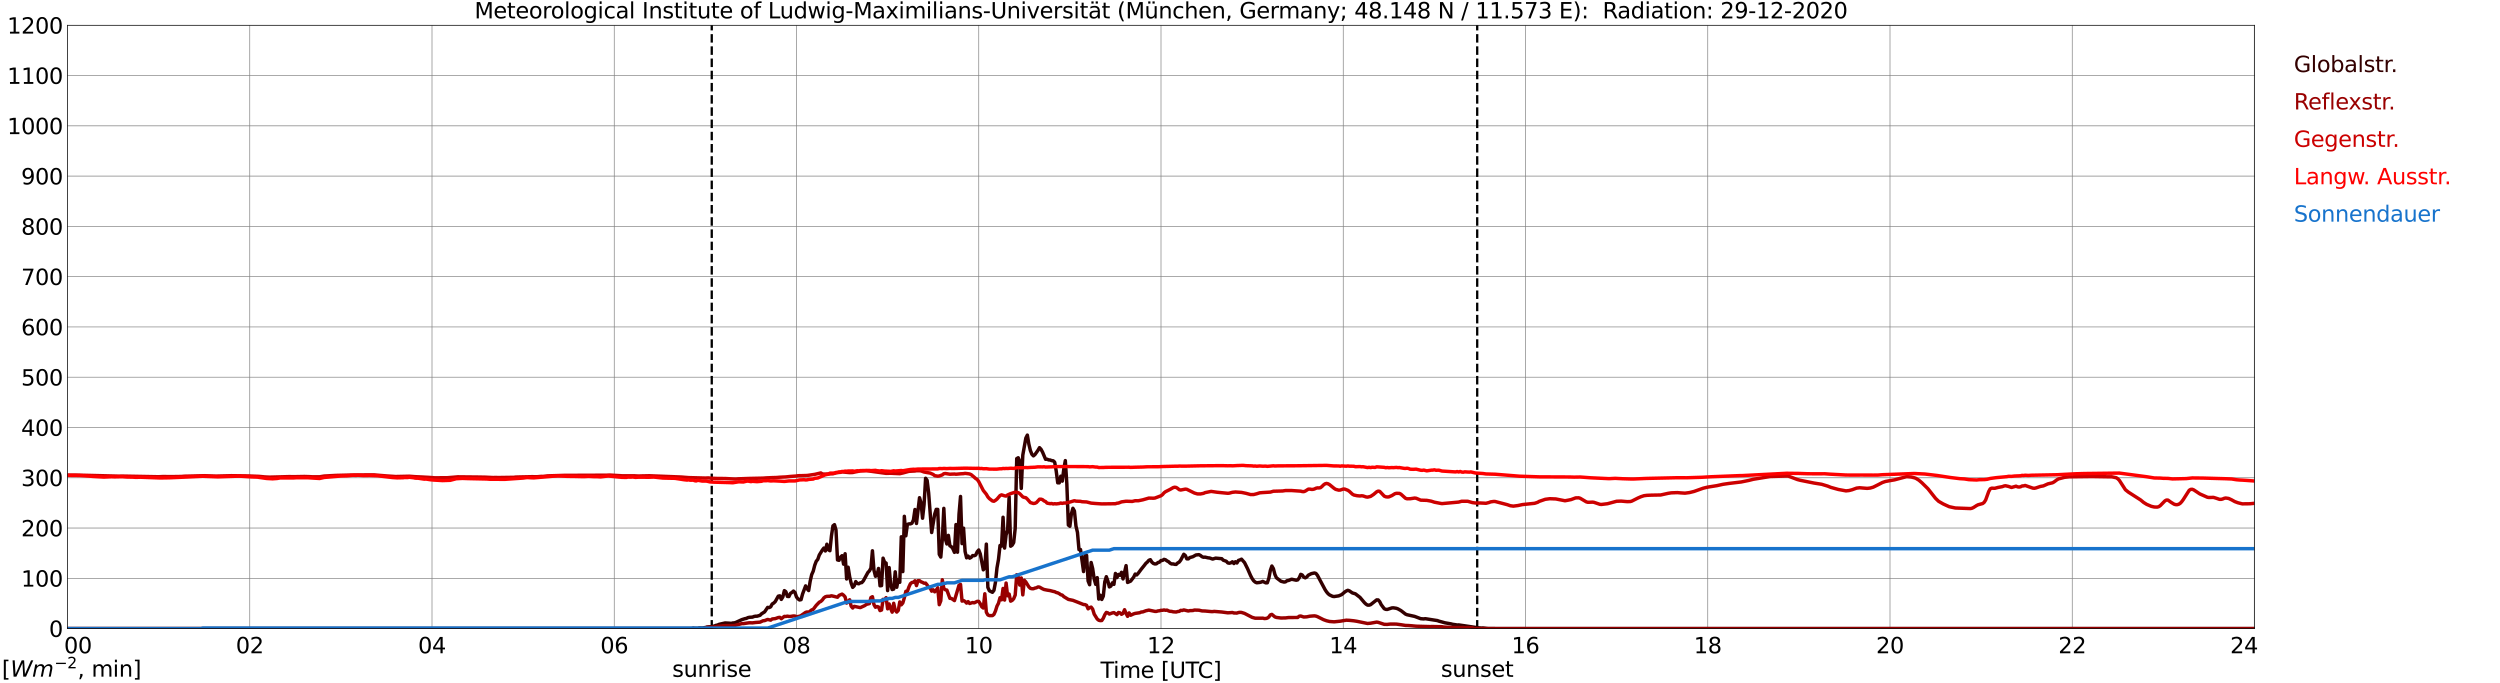 <?xml version="1.0" encoding="utf-8" standalone="no"?>
<!DOCTYPE svg PUBLIC "-//W3C//DTD SVG 1.1//EN"
  "http://www.w3.org/Graphics/SVG/1.1/DTD/svg11.dtd">
<svg xmlns:xlink="http://www.w3.org/1999/xlink" width="1085.4pt" height="296.64pt" viewBox="0 0 1085.4 296.64" xmlns="http://www.w3.org/2000/svg" version="1.1">
 <defs>
  <style type="text/css">*{stroke-linejoin: round; stroke-linecap: butt}</style>
 </defs>
 <g id="figure_1">
  <g id="patch_1">
   <path d="M 0 296.64 
L 1085.4 296.64 
L 1085.4 0 
L 0 0 
z
" style="fill: #ffffff"/>
  </g>
  <g id="axes_1">
   <g id="patch_2">
    <path d="M 29.306 272.909 
L 978.814 272.909 
L 978.814 10.976 
L 29.306 10.976 
z
" style="fill: #ffffff"/>
   </g>
   <g id="patch_3">
    <path d="M 978.814 272.909 
L 978.814 272.909 
L 978.814 10.976 
L 978.814 10.976 
z
" clip-path="url(#p0ecff55ddf)" style="fill: #d3d3d3; opacity: 0.25; stroke: #d3d3d3; stroke-linejoin: miter"/>
   </g>
   <g id="matplotlib.axis_1">
    <g id="xtick_1">
     <g id="line2d_1">
      <path d="M 29.306 272.909 
L 29.306 10.976 
" clip-path="url(#p0ecff55ddf)" style="fill: none; stroke: #808080; stroke-width: 0.3; stroke-linecap: square"/>
     </g>
     <g id="line2d_2"/>
     <g id="text_1">
      <!--    00 -->
      <g transform="translate(18.733 283.627) scale(0.095 -0.095)">
       <defs>
        <path id="DejaVuSans-20" transform="scale(0.016)"/>
        <path id="DejaVuSans-30" d="M 2034 4250 
Q 1547 4250 1301 3770 
Q 1056 3291 1056 2328 
Q 1056 1369 1301 889 
Q 1547 409 2034 409 
Q 2525 409 2770 889 
Q 3016 1369 3016 2328 
Q 3016 3291 2770 3770 
Q 2525 4250 2034 4250 
z
M 2034 4750 
Q 2819 4750 3233 4129 
Q 3647 3509 3647 2328 
Q 3647 1150 3233 529 
Q 2819 -91 2034 -91 
Q 1250 -91 836 529 
Q 422 1150 422 2328 
Q 422 3509 836 4129 
Q 1250 4750 2034 4750 
z
" transform="scale(0.016)"/>
       </defs>
       <use xlink:href="#DejaVuSans-20"/>
       <use xlink:href="#DejaVuSans-20" transform="translate(31.787 0)"/>
       <use xlink:href="#DejaVuSans-20" transform="translate(63.574 0)"/>
       <use xlink:href="#DejaVuSans-30" transform="translate(95.361 0)"/>
       <use xlink:href="#DejaVuSans-30" transform="translate(158.984 0)"/>
      </g>
     </g>
    </g>
    <g id="xtick_2">
     <g id="line2d_3">
      <path d="M 108.431 272.909 
L 108.431 10.976 
" clip-path="url(#p0ecff55ddf)" style="fill: none; stroke: #808080; stroke-width: 0.3; stroke-linecap: square"/>
     </g>
     <g id="line2d_4"/>
     <g id="text_2">
      <!-- 02 -->
      <g transform="translate(102.387 283.627) scale(0.095 -0.095)">
       <defs>
        <path id="DejaVuSans-32" d="M 1228 531 
L 3431 531 
L 3431 0 
L 469 0 
L 469 531 
Q 828 903 1448 1529 
Q 2069 2156 2228 2338 
Q 2531 2678 2651 2914 
Q 2772 3150 2772 3378 
Q 2772 3750 2511 3984 
Q 2250 4219 1831 4219 
Q 1534 4219 1204 4116 
Q 875 4013 500 3803 
L 500 4441 
Q 881 4594 1212 4672 
Q 1544 4750 1819 4750 
Q 2544 4750 2975 4387 
Q 3406 4025 3406 3419 
Q 3406 3131 3298 2873 
Q 3191 2616 2906 2266 
Q 2828 2175 2409 1742 
Q 1991 1309 1228 531 
z
" transform="scale(0.016)"/>
       </defs>
       <use xlink:href="#DejaVuSans-30"/>
       <use xlink:href="#DejaVuSans-32" transform="translate(63.623 0)"/>
      </g>
     </g>
    </g>
    <g id="xtick_3">
     <g id="line2d_5">
      <path d="M 187.557 272.909 
L 187.557 10.976 
" clip-path="url(#p0ecff55ddf)" style="fill: none; stroke: #808080; stroke-width: 0.3; stroke-linecap: square"/>
     </g>
     <g id="line2d_6"/>
     <g id="text_3">
      <!-- 04 -->
      <g transform="translate(181.513 283.627) scale(0.095 -0.095)">
       <defs>
        <path id="DejaVuSans-34" d="M 2419 4116 
L 825 1625 
L 2419 1625 
L 2419 4116 
z
M 2253 4666 
L 3047 4666 
L 3047 1625 
L 3713 1625 
L 3713 1100 
L 3047 1100 
L 3047 0 
L 2419 0 
L 2419 1100 
L 313 1100 
L 313 1709 
L 2253 4666 
z
" transform="scale(0.016)"/>
       </defs>
       <use xlink:href="#DejaVuSans-30"/>
       <use xlink:href="#DejaVuSans-34" transform="translate(63.623 0)"/>
      </g>
     </g>
    </g>
    <g id="xtick_4">
     <g id="line2d_7">
      <path d="M 266.683 272.909 
L 266.683 10.976 
" clip-path="url(#p0ecff55ddf)" style="fill: none; stroke: #808080; stroke-width: 0.3; stroke-linecap: square"/>
     </g>
     <g id="line2d_8"/>
     <g id="text_4">
      <!-- 06 -->
      <g transform="translate(260.638 283.627) scale(0.095 -0.095)">
       <defs>
        <path id="DejaVuSans-36" d="M 2113 2584 
Q 1688 2584 1439 2293 
Q 1191 2003 1191 1497 
Q 1191 994 1439 701 
Q 1688 409 2113 409 
Q 2538 409 2786 701 
Q 3034 994 3034 1497 
Q 3034 2003 2786 2293 
Q 2538 2584 2113 2584 
z
M 3366 4563 
L 3366 3988 
Q 3128 4100 2886 4159 
Q 2644 4219 2406 4219 
Q 1781 4219 1451 3797 
Q 1122 3375 1075 2522 
Q 1259 2794 1537 2939 
Q 1816 3084 2150 3084 
Q 2853 3084 3261 2657 
Q 3669 2231 3669 1497 
Q 3669 778 3244 343 
Q 2819 -91 2113 -91 
Q 1303 -91 875 529 
Q 447 1150 447 2328 
Q 447 3434 972 4092 
Q 1497 4750 2381 4750 
Q 2619 4750 2861 4703 
Q 3103 4656 3366 4563 
z
" transform="scale(0.016)"/>
       </defs>
       <use xlink:href="#DejaVuSans-30"/>
       <use xlink:href="#DejaVuSans-36" transform="translate(63.623 0)"/>
      </g>
     </g>
    </g>
    <g id="xtick_5">
     <g id="line2d_9">
      <path d="M 345.808 272.909 
L 345.808 10.976 
" clip-path="url(#p0ecff55ddf)" style="fill: none; stroke: #808080; stroke-width: 0.3; stroke-linecap: square"/>
     </g>
     <g id="line2d_10"/>
     <g id="text_5">
      <!-- 08 -->
      <g transform="translate(339.764 283.627) scale(0.095 -0.095)">
       <defs>
        <path id="DejaVuSans-38" d="M 2034 2216 
Q 1584 2216 1326 1975 
Q 1069 1734 1069 1313 
Q 1069 891 1326 650 
Q 1584 409 2034 409 
Q 2484 409 2743 651 
Q 3003 894 3003 1313 
Q 3003 1734 2745 1975 
Q 2488 2216 2034 2216 
z
M 1403 2484 
Q 997 2584 770 2862 
Q 544 3141 544 3541 
Q 544 4100 942 4425 
Q 1341 4750 2034 4750 
Q 2731 4750 3128 4425 
Q 3525 4100 3525 3541 
Q 3525 3141 3298 2862 
Q 3072 2584 2669 2484 
Q 3125 2378 3379 2068 
Q 3634 1759 3634 1313 
Q 3634 634 3220 271 
Q 2806 -91 2034 -91 
Q 1263 -91 848 271 
Q 434 634 434 1313 
Q 434 1759 690 2068 
Q 947 2378 1403 2484 
z
M 1172 3481 
Q 1172 3119 1398 2916 
Q 1625 2713 2034 2713 
Q 2441 2713 2670 2916 
Q 2900 3119 2900 3481 
Q 2900 3844 2670 4047 
Q 2441 4250 2034 4250 
Q 1625 4250 1398 4047 
Q 1172 3844 1172 3481 
z
" transform="scale(0.016)"/>
       </defs>
       <use xlink:href="#DejaVuSans-30"/>
       <use xlink:href="#DejaVuSans-38" transform="translate(63.623 0)"/>
      </g>
     </g>
    </g>
    <g id="xtick_6">
     <g id="line2d_11">
      <path d="M 424.934 272.909 
L 424.934 10.976 
" clip-path="url(#p0ecff55ddf)" style="fill: none; stroke: #808080; stroke-width: 0.3; stroke-linecap: square"/>
     </g>
     <g id="line2d_12"/>
     <g id="text_6">
      <!-- 10 -->
      <g transform="translate(418.89 283.627) scale(0.095 -0.095)">
       <defs>
        <path id="DejaVuSans-31" d="M 794 531 
L 1825 531 
L 1825 4091 
L 703 3866 
L 703 4441 
L 1819 4666 
L 2450 4666 
L 2450 531 
L 3481 531 
L 3481 0 
L 794 0 
L 794 531 
z
" transform="scale(0.016)"/>
       </defs>
       <use xlink:href="#DejaVuSans-31"/>
       <use xlink:href="#DejaVuSans-30" transform="translate(63.623 0)"/>
      </g>
     </g>
    </g>
    <g id="xtick_7">
     <g id="line2d_13">
      <path d="M 504.06 272.909 
L 504.06 10.976 
" clip-path="url(#p0ecff55ddf)" style="fill: none; stroke: #808080; stroke-width: 0.3; stroke-linecap: square"/>
     </g>
     <g id="line2d_14"/>
     <g id="text_7">
      <!-- 12 -->
      <g transform="translate(498.015 283.627) scale(0.095 -0.095)">
       <use xlink:href="#DejaVuSans-31"/>
       <use xlink:href="#DejaVuSans-32" transform="translate(63.623 0)"/>
      </g>
     </g>
    </g>
    <g id="xtick_8">
     <g id="line2d_15">
      <path d="M 583.185 272.909 
L 583.185 10.976 
" clip-path="url(#p0ecff55ddf)" style="fill: none; stroke: #808080; stroke-width: 0.3; stroke-linecap: square"/>
     </g>
     <g id="line2d_16"/>
     <g id="text_8">
      <!-- 14 -->
      <g transform="translate(577.141 283.627) scale(0.095 -0.095)">
       <use xlink:href="#DejaVuSans-31"/>
       <use xlink:href="#DejaVuSans-34" transform="translate(63.623 0)"/>
      </g>
     </g>
    </g>
    <g id="xtick_9">
     <g id="line2d_17">
      <path d="M 662.311 272.909 
L 662.311 10.976 
" clip-path="url(#p0ecff55ddf)" style="fill: none; stroke: #808080; stroke-width: 0.3; stroke-linecap: square"/>
     </g>
     <g id="line2d_18"/>
     <g id="text_9">
      <!-- 16 -->
      <g transform="translate(656.267 283.627) scale(0.095 -0.095)">
       <use xlink:href="#DejaVuSans-31"/>
       <use xlink:href="#DejaVuSans-36" transform="translate(63.623 0)"/>
      </g>
     </g>
    </g>
    <g id="xtick_10">
     <g id="line2d_19">
      <path d="M 741.437 272.909 
L 741.437 10.976 
" clip-path="url(#p0ecff55ddf)" style="fill: none; stroke: #808080; stroke-width: 0.3; stroke-linecap: square"/>
     </g>
     <g id="line2d_20"/>
     <g id="text_10">
      <!-- 18 -->
      <g transform="translate(735.392 283.627) scale(0.095 -0.095)">
       <use xlink:href="#DejaVuSans-31"/>
       <use xlink:href="#DejaVuSans-38" transform="translate(63.623 0)"/>
      </g>
     </g>
    </g>
    <g id="xtick_11">
     <g id="line2d_21">
      <path d="M 820.562 272.909 
L 820.562 10.976 
" clip-path="url(#p0ecff55ddf)" style="fill: none; stroke: #808080; stroke-width: 0.3; stroke-linecap: square"/>
     </g>
     <g id="line2d_22"/>
     <g id="text_11">
      <!-- 20 -->
      <g transform="translate(814.518 283.627) scale(0.095 -0.095)">
       <use xlink:href="#DejaVuSans-32"/>
       <use xlink:href="#DejaVuSans-30" transform="translate(63.623 0)"/>
      </g>
     </g>
    </g>
    <g id="xtick_12">
     <g id="line2d_23">
      <path d="M 899.688 272.909 
L 899.688 10.976 
" clip-path="url(#p0ecff55ddf)" style="fill: none; stroke: #808080; stroke-width: 0.3; stroke-linecap: square"/>
     </g>
     <g id="line2d_24"/>
     <g id="text_12">
      <!-- 22 -->
      <g transform="translate(893.644 283.627) scale(0.095 -0.095)">
       <use xlink:href="#DejaVuSans-32"/>
       <use xlink:href="#DejaVuSans-32" transform="translate(63.623 0)"/>
      </g>
     </g>
    </g>
    <g id="xtick_13">
     <g id="line2d_25">
      <path d="M 978.814 272.909 
L 978.814 10.976 
" clip-path="url(#p0ecff55ddf)" style="fill: none; stroke: #808080; stroke-width: 0.3; stroke-linecap: square"/>
     </g>
     <g id="line2d_26"/>
     <g id="text_13">
      <!-- 24    -->
      <g transform="translate(968.241 283.627) scale(0.095 -0.095)">
       <use xlink:href="#DejaVuSans-32"/>
       <use xlink:href="#DejaVuSans-34" transform="translate(63.623 0)"/>
       <use xlink:href="#DejaVuSans-20" transform="translate(127.246 0)"/>
       <use xlink:href="#DejaVuSans-20" transform="translate(159.033 0)"/>
       <use xlink:href="#DejaVuSans-20" transform="translate(190.82 0)"/>
      </g>
     </g>
    </g>
    <g id="text_14">
     <!-- Time [UTC] -->
     <g transform="translate(477.806 294.322) scale(0.095 -0.095)">
      <defs>
       <path id="DejaVuSans-54" d="M -19 4666 
L 3928 4666 
L 3928 4134 
L 2272 4134 
L 2272 0 
L 1638 0 
L 1638 4134 
L -19 4134 
L -19 4666 
z
" transform="scale(0.016)"/>
       <path id="DejaVuSans-69" d="M 603 3500 
L 1178 3500 
L 1178 0 
L 603 0 
L 603 3500 
z
M 603 4863 
L 1178 4863 
L 1178 4134 
L 603 4134 
L 603 4863 
z
" transform="scale(0.016)"/>
       <path id="DejaVuSans-6d" d="M 3328 2828 
Q 3544 3216 3844 3400 
Q 4144 3584 4550 3584 
Q 5097 3584 5394 3201 
Q 5691 2819 5691 2113 
L 5691 0 
L 5113 0 
L 5113 2094 
Q 5113 2597 4934 2840 
Q 4756 3084 4391 3084 
Q 3944 3084 3684 2787 
Q 3425 2491 3425 1978 
L 3425 0 
L 2847 0 
L 2847 2094 
Q 2847 2600 2669 2842 
Q 2491 3084 2119 3084 
Q 1678 3084 1418 2786 
Q 1159 2488 1159 1978 
L 1159 0 
L 581 0 
L 581 3500 
L 1159 3500 
L 1159 2956 
Q 1356 3278 1631 3431 
Q 1906 3584 2284 3584 
Q 2666 3584 2933 3390 
Q 3200 3197 3328 2828 
z
" transform="scale(0.016)"/>
       <path id="DejaVuSans-65" d="M 3597 1894 
L 3597 1613 
L 953 1613 
Q 991 1019 1311 708 
Q 1631 397 2203 397 
Q 2534 397 2845 478 
Q 3156 559 3463 722 
L 3463 178 
Q 3153 47 2828 -22 
Q 2503 -91 2169 -91 
Q 1331 -91 842 396 
Q 353 884 353 1716 
Q 353 2575 817 3079 
Q 1281 3584 2069 3584 
Q 2775 3584 3186 3129 
Q 3597 2675 3597 1894 
z
M 3022 2063 
Q 3016 2534 2758 2815 
Q 2500 3097 2075 3097 
Q 1594 3097 1305 2825 
Q 1016 2553 972 2059 
L 3022 2063 
z
" transform="scale(0.016)"/>
       <path id="DejaVuSans-5b" d="M 550 4863 
L 1875 4863 
L 1875 4416 
L 1125 4416 
L 1125 -397 
L 1875 -397 
L 1875 -844 
L 550 -844 
L 550 4863 
z
" transform="scale(0.016)"/>
       <path id="DejaVuSans-55" d="M 556 4666 
L 1191 4666 
L 1191 1831 
Q 1191 1081 1462 751 
Q 1734 422 2344 422 
Q 2950 422 3222 751 
Q 3494 1081 3494 1831 
L 3494 4666 
L 4128 4666 
L 4128 1753 
Q 4128 841 3676 375 
Q 3225 -91 2344 -91 
Q 1459 -91 1007 375 
Q 556 841 556 1753 
L 556 4666 
z
" transform="scale(0.016)"/>
       <path id="DejaVuSans-43" d="M 4122 4306 
L 4122 3641 
Q 3803 3938 3442 4084 
Q 3081 4231 2675 4231 
Q 1875 4231 1450 3742 
Q 1025 3253 1025 2328 
Q 1025 1406 1450 917 
Q 1875 428 2675 428 
Q 3081 428 3442 575 
Q 3803 722 4122 1019 
L 4122 359 
Q 3791 134 3420 21 
Q 3050 -91 2638 -91 
Q 1578 -91 968 557 
Q 359 1206 359 2328 
Q 359 3453 968 4101 
Q 1578 4750 2638 4750 
Q 3056 4750 3426 4639 
Q 3797 4528 4122 4306 
z
" transform="scale(0.016)"/>
       <path id="DejaVuSans-5d" d="M 1947 4863 
L 1947 -844 
L 622 -844 
L 622 -397 
L 1369 -397 
L 1369 4416 
L 622 4416 
L 622 4863 
L 1947 4863 
z
" transform="scale(0.016)"/>
      </defs>
      <use xlink:href="#DejaVuSans-54"/>
      <use xlink:href="#DejaVuSans-69" transform="translate(57.959 0)"/>
      <use xlink:href="#DejaVuSans-6d" transform="translate(85.742 0)"/>
      <use xlink:href="#DejaVuSans-65" transform="translate(183.154 0)"/>
      <use xlink:href="#DejaVuSans-20" transform="translate(244.678 0)"/>
      <use xlink:href="#DejaVuSans-5b" transform="translate(276.465 0)"/>
      <use xlink:href="#DejaVuSans-55" transform="translate(315.479 0)"/>
      <use xlink:href="#DejaVuSans-54" transform="translate(388.672 0)"/>
      <use xlink:href="#DejaVuSans-43" transform="translate(443.881 0)"/>
      <use xlink:href="#DejaVuSans-5d" transform="translate(513.705 0)"/>
     </g>
    </g>
   </g>
   <g id="matplotlib.axis_2">
    <g id="ytick_1">
     <g id="line2d_27">
      <path d="M 29.306 272.909 
L 978.814 272.909 
" clip-path="url(#p0ecff55ddf)" style="fill: none; stroke: #808080; stroke-width: 0.3; stroke-linecap: square"/>
     </g>
     <g id="line2d_28"/>
     <g id="text_15">
      <!-- 0 -->
      <g transform="translate(21.261 276.518) scale(0.095 -0.095)">
       <use xlink:href="#DejaVuSans-30"/>
      </g>
     </g>
    </g>
    <g id="ytick_2">
     <g id="line2d_29">
      <path d="M 29.306 251.081 
L 978.814 251.081 
" clip-path="url(#p0ecff55ddf)" style="fill: none; stroke: #808080; stroke-width: 0.3; stroke-linecap: square"/>
     </g>
     <g id="line2d_30"/>
     <g id="text_16">
      <!-- 100 -->
      <g transform="translate(9.173 254.69) scale(0.095 -0.095)">
       <use xlink:href="#DejaVuSans-31"/>
       <use xlink:href="#DejaVuSans-30" transform="translate(63.623 0)"/>
       <use xlink:href="#DejaVuSans-30" transform="translate(127.246 0)"/>
      </g>
     </g>
    </g>
    <g id="ytick_3">
     <g id="line2d_31">
      <path d="M 29.306 229.253 
L 978.814 229.253 
" clip-path="url(#p0ecff55ddf)" style="fill: none; stroke: #808080; stroke-width: 0.3; stroke-linecap: square"/>
     </g>
     <g id="line2d_32"/>
     <g id="text_17">
      <!-- 200 -->
      <g transform="translate(9.173 232.863) scale(0.095 -0.095)">
       <use xlink:href="#DejaVuSans-32"/>
       <use xlink:href="#DejaVuSans-30" transform="translate(63.623 0)"/>
       <use xlink:href="#DejaVuSans-30" transform="translate(127.246 0)"/>
      </g>
     </g>
    </g>
    <g id="ytick_4">
     <g id="line2d_33">
      <path d="M 29.306 207.426 
L 978.814 207.426 
" clip-path="url(#p0ecff55ddf)" style="fill: none; stroke: #808080; stroke-width: 0.3; stroke-linecap: square"/>
     </g>
     <g id="line2d_34"/>
     <g id="text_18">
      <!-- 300 -->
      <g transform="translate(9.173 211.035) scale(0.095 -0.095)">
       <defs>
        <path id="DejaVuSans-33" d="M 2597 2516 
Q 3050 2419 3304 2112 
Q 3559 1806 3559 1356 
Q 3559 666 3084 287 
Q 2609 -91 1734 -91 
Q 1441 -91 1130 -33 
Q 819 25 488 141 
L 488 750 
Q 750 597 1062 519 
Q 1375 441 1716 441 
Q 2309 441 2620 675 
Q 2931 909 2931 1356 
Q 2931 1769 2642 2001 
Q 2353 2234 1838 2234 
L 1294 2234 
L 1294 2753 
L 1863 2753 
Q 2328 2753 2575 2939 
Q 2822 3125 2822 3475 
Q 2822 3834 2567 4026 
Q 2313 4219 1838 4219 
Q 1578 4219 1281 4162 
Q 984 4106 628 3988 
L 628 4550 
Q 988 4650 1302 4700 
Q 1616 4750 1894 4750 
Q 2613 4750 3031 4423 
Q 3450 4097 3450 3541 
Q 3450 3153 3228 2886 
Q 3006 2619 2597 2516 
z
" transform="scale(0.016)"/>
       </defs>
       <use xlink:href="#DejaVuSans-33"/>
       <use xlink:href="#DejaVuSans-30" transform="translate(63.623 0)"/>
       <use xlink:href="#DejaVuSans-30" transform="translate(127.246 0)"/>
      </g>
     </g>
    </g>
    <g id="ytick_5">
     <g id="line2d_35">
      <path d="M 29.306 185.598 
L 978.814 185.598 
" clip-path="url(#p0ecff55ddf)" style="fill: none; stroke: #808080; stroke-width: 0.3; stroke-linecap: square"/>
     </g>
     <g id="line2d_36"/>
     <g id="text_19">
      <!-- 400 -->
      <g transform="translate(9.173 189.207) scale(0.095 -0.095)">
       <use xlink:href="#DejaVuSans-34"/>
       <use xlink:href="#DejaVuSans-30" transform="translate(63.623 0)"/>
       <use xlink:href="#DejaVuSans-30" transform="translate(127.246 0)"/>
      </g>
     </g>
    </g>
    <g id="ytick_6">
     <g id="line2d_37">
      <path d="M 29.306 163.77 
L 978.814 163.77 
" clip-path="url(#p0ecff55ddf)" style="fill: none; stroke: #808080; stroke-width: 0.3; stroke-linecap: square"/>
     </g>
     <g id="line2d_38"/>
     <g id="text_20">
      <!-- 500 -->
      <g transform="translate(9.173 167.379) scale(0.095 -0.095)">
       <defs>
        <path id="DejaVuSans-35" d="M 691 4666 
L 3169 4666 
L 3169 4134 
L 1269 4134 
L 1269 2991 
Q 1406 3038 1543 3061 
Q 1681 3084 1819 3084 
Q 2600 3084 3056 2656 
Q 3513 2228 3513 1497 
Q 3513 744 3044 326 
Q 2575 -91 1722 -91 
Q 1428 -91 1123 -41 
Q 819 9 494 109 
L 494 744 
Q 775 591 1075 516 
Q 1375 441 1709 441 
Q 2250 441 2565 725 
Q 2881 1009 2881 1497 
Q 2881 1984 2565 2268 
Q 2250 2553 1709 2553 
Q 1456 2553 1204 2497 
Q 953 2441 691 2322 
L 691 4666 
z
" transform="scale(0.016)"/>
       </defs>
       <use xlink:href="#DejaVuSans-35"/>
       <use xlink:href="#DejaVuSans-30" transform="translate(63.623 0)"/>
       <use xlink:href="#DejaVuSans-30" transform="translate(127.246 0)"/>
      </g>
     </g>
    </g>
    <g id="ytick_7">
     <g id="line2d_39">
      <path d="M 29.306 141.942 
L 978.814 141.942 
" clip-path="url(#p0ecff55ddf)" style="fill: none; stroke: #808080; stroke-width: 0.3; stroke-linecap: square"/>
     </g>
     <g id="line2d_40"/>
     <g id="text_21">
      <!-- 600 -->
      <g transform="translate(9.173 145.551) scale(0.095 -0.095)">
       <use xlink:href="#DejaVuSans-36"/>
       <use xlink:href="#DejaVuSans-30" transform="translate(63.623 0)"/>
       <use xlink:href="#DejaVuSans-30" transform="translate(127.246 0)"/>
      </g>
     </g>
    </g>
    <g id="ytick_8">
     <g id="line2d_41">
      <path d="M 29.306 120.114 
L 978.814 120.114 
" clip-path="url(#p0ecff55ddf)" style="fill: none; stroke: #808080; stroke-width: 0.3; stroke-linecap: square"/>
     </g>
     <g id="line2d_42"/>
     <g id="text_22">
      <!-- 700 -->
      <g transform="translate(9.173 123.724) scale(0.095 -0.095)">
       <defs>
        <path id="DejaVuSans-37" d="M 525 4666 
L 3525 4666 
L 3525 4397 
L 1831 0 
L 1172 0 
L 2766 4134 
L 525 4134 
L 525 4666 
z
" transform="scale(0.016)"/>
       </defs>
       <use xlink:href="#DejaVuSans-37"/>
       <use xlink:href="#DejaVuSans-30" transform="translate(63.623 0)"/>
       <use xlink:href="#DejaVuSans-30" transform="translate(127.246 0)"/>
      </g>
     </g>
    </g>
    <g id="ytick_9">
     <g id="line2d_43">
      <path d="M 29.306 98.287 
L 978.814 98.287 
" clip-path="url(#p0ecff55ddf)" style="fill: none; stroke: #808080; stroke-width: 0.3; stroke-linecap: square"/>
     </g>
     <g id="line2d_44"/>
     <g id="text_23">
      <!-- 800 -->
      <g transform="translate(9.173 101.896) scale(0.095 -0.095)">
       <use xlink:href="#DejaVuSans-38"/>
       <use xlink:href="#DejaVuSans-30" transform="translate(63.623 0)"/>
       <use xlink:href="#DejaVuSans-30" transform="translate(127.246 0)"/>
      </g>
     </g>
    </g>
    <g id="ytick_10">
     <g id="line2d_45">
      <path d="M 29.306 76.459 
L 978.814 76.459 
" clip-path="url(#p0ecff55ddf)" style="fill: none; stroke: #808080; stroke-width: 0.3; stroke-linecap: square"/>
     </g>
     <g id="line2d_46"/>
     <g id="text_24">
      <!-- 900 -->
      <g transform="translate(9.173 80.068) scale(0.095 -0.095)">
       <defs>
        <path id="DejaVuSans-39" d="M 703 97 
L 703 672 
Q 941 559 1184 500 
Q 1428 441 1663 441 
Q 2288 441 2617 861 
Q 2947 1281 2994 2138 
Q 2813 1869 2534 1725 
Q 2256 1581 1919 1581 
Q 1219 1581 811 2004 
Q 403 2428 403 3163 
Q 403 3881 828 4315 
Q 1253 4750 1959 4750 
Q 2769 4750 3195 4129 
Q 3622 3509 3622 2328 
Q 3622 1225 3098 567 
Q 2575 -91 1691 -91 
Q 1453 -91 1209 -44 
Q 966 3 703 97 
z
M 1959 2075 
Q 2384 2075 2632 2365 
Q 2881 2656 2881 3163 
Q 2881 3666 2632 3958 
Q 2384 4250 1959 4250 
Q 1534 4250 1286 3958 
Q 1038 3666 1038 3163 
Q 1038 2656 1286 2365 
Q 1534 2075 1959 2075 
z
" transform="scale(0.016)"/>
       </defs>
       <use xlink:href="#DejaVuSans-39"/>
       <use xlink:href="#DejaVuSans-30" transform="translate(63.623 0)"/>
       <use xlink:href="#DejaVuSans-30" transform="translate(127.246 0)"/>
      </g>
     </g>
    </g>
    <g id="ytick_11">
     <g id="line2d_47">
      <path d="M 29.306 54.631 
L 978.814 54.631 
" clip-path="url(#p0ecff55ddf)" style="fill: none; stroke: #808080; stroke-width: 0.3; stroke-linecap: square"/>
     </g>
     <g id="line2d_48"/>
     <g id="text_25">
      <!-- 1000 -->
      <g transform="translate(3.128 58.24) scale(0.095 -0.095)">
       <use xlink:href="#DejaVuSans-31"/>
       <use xlink:href="#DejaVuSans-30" transform="translate(63.623 0)"/>
       <use xlink:href="#DejaVuSans-30" transform="translate(127.246 0)"/>
       <use xlink:href="#DejaVuSans-30" transform="translate(190.869 0)"/>
      </g>
     </g>
    </g>
    <g id="ytick_12">
     <g id="line2d_49">
      <path d="M 29.306 32.803 
L 978.814 32.803 
" clip-path="url(#p0ecff55ddf)" style="fill: none; stroke: #808080; stroke-width: 0.3; stroke-linecap: square"/>
     </g>
     <g id="line2d_50"/>
     <g id="text_26">
      <!-- 1100 -->
      <g transform="translate(3.128 36.413) scale(0.095 -0.095)">
       <use xlink:href="#DejaVuSans-31"/>
       <use xlink:href="#DejaVuSans-31" transform="translate(63.623 0)"/>
       <use xlink:href="#DejaVuSans-30" transform="translate(127.246 0)"/>
       <use xlink:href="#DejaVuSans-30" transform="translate(190.869 0)"/>
      </g>
     </g>
    </g>
    <g id="ytick_13">
     <g id="line2d_51">
      <path d="M 29.306 10.976 
L 978.814 10.976 
" clip-path="url(#p0ecff55ddf)" style="fill: none; stroke: #808080; stroke-width: 0.3; stroke-linecap: square"/>
     </g>
     <g id="line2d_52"/>
     <g id="text_27">
      <!-- 1200 -->
      <g transform="translate(3.128 14.585) scale(0.095 -0.095)">
       <use xlink:href="#DejaVuSans-31"/>
       <use xlink:href="#DejaVuSans-32" transform="translate(63.623 0)"/>
       <use xlink:href="#DejaVuSans-30" transform="translate(127.246 0)"/>
       <use xlink:href="#DejaVuSans-30" transform="translate(190.869 0)"/>
      </g>
     </g>
    </g>
   </g>
   <g id="line2d_53">
    <path d="M 309.015 272.909 
L 309.015 10.976 
" clip-path="url(#p0ecff55ddf)" style="fill: none; stroke-dasharray: 3.7,1.6; stroke-dashoffset: 0; stroke: #000000"/>
   </g>
   <g id="line2d_54">
    <path d="M 641.343 272.909 
L 641.343 10.976 
" clip-path="url(#p0ecff55ddf)" style="fill: none; stroke-dasharray: 3.7,1.6; stroke-dashoffset: 0; stroke: #000000"/>
   </g>
   <g id="line2d_55">
    <path d="M 29.306 272.909 
L 300.311 272.909 
L 300.971 272.699 
L 301.63 272.824 
L 302.949 272.845 
L 303.608 272.638 
L 304.927 272.68 
L 307.564 272.184 
L 308.883 272.079 
L 310.202 271.769 
L 310.861 271.501 
L 311.521 271.376 
L 312.18 271.067 
L 314.818 270.468 
L 316.796 270.571 
L 317.455 270.654 
L 318.114 270.468 
L 318.774 270.447 
L 319.433 270.239 
L 322.071 269.021 
L 323.39 268.607 
L 324.049 268.484 
L 324.708 268.153 
L 325.368 268.008 
L 326.686 267.926 
L 327.346 267.657 
L 328.005 267.533 
L 328.665 267.533 
L 329.983 267.14 
L 330.643 266.478 
L 331.961 265.651 
L 333.28 263.708 
L 333.94 263.791 
L 334.599 263.46 
L 335.258 262.22 
L 335.918 261.827 
L 336.577 261.187 
L 337.896 258.83 
L 338.555 258.686 
L 339.215 260.236 
L 339.874 259.162 
L 340.533 256.433 
L 341.193 256.887 
L 341.852 258.935 
L 342.512 258.996 
L 343.171 257.61 
L 343.83 257.219 
L 344.49 256.619 
L 345.149 257.239 
L 345.808 259.203 
L 346.468 260.009 
L 347.127 260.484 
L 347.787 260.338 
L 348.446 257.88 
L 349.765 254.366 
L 350.424 255.626 
L 351.083 256.392 
L 351.743 252.36 
L 352.402 249.466 
L 353.062 247.999 
L 353.721 245.415 
L 354.38 243.679 
L 355.04 242.874 
L 355.699 240.97 
L 357.018 238.823 
L 357.677 237.954 
L 358.337 239.213 
L 358.996 236.28 
L 359.655 238.698 
L 360.315 239.091 
L 360.974 232.724 
L 361.634 228.321 
L 362.293 227.784 
L 362.952 230.098 
L 363.612 243.101 
L 364.271 243.265 
L 364.93 241.861 
L 365.59 241.261 
L 366.249 244.941 
L 366.909 240.414 
L 367.568 251.369 
L 368.227 246.264 
L 368.887 250.398 
L 369.546 253.229 
L 370.206 255.006 
L 370.865 254.344 
L 371.524 252.504 
L 372.184 253.312 
L 372.843 253.456 
L 373.502 253.043 
L 374.162 252.939 
L 374.821 252.194 
L 376.799 248.558 
L 377.459 247.855 
L 378.118 246.657 
L 378.777 239.133 
L 379.437 247.565 
L 380.096 250.19 
L 380.756 249.839 
L 381.415 246.801 
L 382.074 254.325 
L 382.734 254.242 
L 383.393 242.335 
L 384.053 244.114 
L 384.712 244.465 
L 385.371 256.411 
L 386.031 246.427 
L 386.69 253.746 
L 387.349 255.957 
L 388.009 255.75 
L 388.668 248.267 
L 389.328 254.964 
L 389.987 251.638 
L 390.646 252.814 
L 391.306 233.053 
L 391.965 248.165 
L 392.624 224.165 
L 393.284 232.621 
L 393.943 227.679 
L 394.603 227.452 
L 395.262 227.452 
L 395.921 227.164 
L 396.581 225.717 
L 397.24 221.21 
L 397.899 227.267 
L 399.218 216.085 
L 399.878 218.359 
L 400.537 224.993 
L 401.196 219.06 
L 401.856 207.65 
L 402.515 208.539 
L 403.175 213.935 
L 404.493 231.194 
L 405.812 223.216 
L 406.471 221.149 
L 407.131 221.168 
L 407.79 240.66 
L 408.45 241.861 
L 409.109 234.232 
L 409.768 220.714 
L 410.428 233.964 
L 411.087 236.175 
L 411.746 232.434 
L 412.406 236.961 
L 413.065 237.354 
L 413.725 238.283 
L 414.384 239.814 
L 415.043 227.743 
L 415.703 239.752 
L 416.362 223.277 
L 417.022 215.548 
L 417.681 236.011 
L 418.34 229.312 
L 419 239.442 
L 419.659 242.191 
L 420.318 241.427 
L 420.978 242.335 
L 421.637 241.983 
L 422.297 241.2 
L 422.956 241.28 
L 423.615 240.97 
L 424.275 239.545 
L 424.934 238.781 
L 425.593 240.497 
L 426.912 247.399 
L 427.572 246.51 
L 428.231 236.238 
L 428.89 255.027 
L 429.55 256.494 
L 430.869 257.156 
L 431.528 256.309 
L 432.187 252.814 
L 432.847 246.574 
L 433.506 242.852 
L 434.165 236.836 
L 434.825 237.107 
L 435.484 224.58 
L 436.144 237.954 
L 436.803 232.228 
L 437.462 230.264 
L 438.122 215.628 
L 438.781 237.146 
L 439.44 236.692 
L 440.1 235.555 
L 440.759 229.417 
L 441.419 199.114 
L 442.078 198.742 
L 442.737 200.334 
L 443.397 212.053 
L 444.056 197.605 
L 445.375 190.206 
L 446.034 188.902 
L 446.694 192.851 
L 447.353 195.599 
L 448.012 197.232 
L 448.672 197.915 
L 449.331 197.356 
L 450.65 195.497 
L 451.309 194.359 
L 451.969 195.062 
L 452.628 196.282 
L 453.947 199.404 
L 454.606 199.362 
L 455.266 199.672 
L 455.925 199.714 
L 456.584 199.982 
L 457.244 200.043 
L 457.903 200.663 
L 458.563 204.488 
L 459.222 209.615 
L 459.881 209.634 
L 460.541 206.742 
L 461.2 208.89 
L 461.859 203.641 
L 462.519 199.982 
L 463.178 210.091 
L 463.838 227.948 
L 464.497 228.487 
L 465.156 223.05 
L 465.816 220.673 
L 466.475 221.851 
L 467.134 228.382 
L 467.794 231.152 
L 468.453 238.635 
L 469.113 238.593 
L 470.431 248.143 
L 471.091 241.2 
L 471.75 241.117 
L 472.409 252.236 
L 473.069 253.868 
L 473.728 244.216 
L 474.388 246.842 
L 475.047 251.369 
L 475.706 253.705 
L 476.366 250.789 
L 477.025 260.092 
L 477.685 258.417 
L 478.344 260.257 
L 479.003 258.81 
L 479.663 252.568 
L 480.322 250.376 
L 480.981 252.216 
L 481.641 254.82 
L 482.3 254.469 
L 482.96 253.043 
L 483.619 253.705 
L 484.278 248.97 
L 484.938 250.769 
L 485.597 249.405 
L 486.256 249.776 
L 486.916 248.475 
L 487.575 251.347 
L 488.894 245.58 
L 489.553 252.877 
L 490.872 252.299 
L 492.191 250.583 
L 492.85 249.239 
L 493.51 249.612 
L 494.169 248.887 
L 495.488 247.111 
L 496.807 245.478 
L 497.466 244.609 
L 498.125 244.031 
L 498.785 243.265 
L 499.444 242.996 
L 500.103 244.072 
L 500.763 244.629 
L 501.422 244.858 
L 502.082 244.775 
L 502.741 244.238 
L 503.4 244.05 
L 504.06 243.369 
L 504.719 243.306 
L 505.379 242.852 
L 506.038 243.038 
L 506.697 243.535 
L 507.357 243.887 
L 508.016 244.507 
L 508.675 244.858 
L 509.335 244.836 
L 509.994 245.002 
L 510.654 245.043 
L 511.313 244.402 
L 511.972 244.031 
L 512.632 243.162 
L 513.95 240.641 
L 514.61 241.178 
L 515.269 242.625 
L 515.929 242.645 
L 516.588 242.066 
L 517.907 241.695 
L 519.226 240.951 
L 520.544 240.807 
L 521.204 241.158 
L 521.863 241.695 
L 522.522 241.942 
L 523.182 241.881 
L 524.501 242.191 
L 525.16 242.252 
L 526.479 242.728 
L 527.797 242.315 
L 530.435 242.564 
L 531.094 243.225 
L 532.413 243.679 
L 533.073 244.402 
L 533.732 244.526 
L 534.391 244.36 
L 535.051 243.906 
L 535.71 244.67 
L 536.369 243.887 
L 537.029 244.424 
L 537.688 243.306 
L 538.348 243.101 
L 539.007 242.769 
L 540.326 244.258 
L 541.644 246.903 
L 542.963 249.922 
L 543.623 251.181 
L 544.282 252.133 
L 544.941 252.712 
L 545.601 253.022 
L 546.919 252.877 
L 547.579 252.712 
L 548.238 252.423 
L 549.557 253.063 
L 550.216 253.022 
L 550.876 251.059 
L 551.535 247.628 
L 552.195 245.746 
L 552.854 246.884 
L 553.513 249.405 
L 554.173 250.852 
L 556.151 252.36 
L 557.47 252.712 
L 558.129 252.609 
L 558.788 252.113 
L 559.448 252.009 
L 560.766 251.472 
L 562.085 251.762 
L 562.745 251.906 
L 563.404 251.762 
L 564.063 250.893 
L 564.723 249.363 
L 565.382 249.632 
L 566.042 250.583 
L 566.701 250.871 
L 567.36 250.5 
L 568.02 249.715 
L 569.338 249.053 
L 570.657 248.763 
L 571.317 248.951 
L 571.976 249.776 
L 575.273 255.957 
L 575.932 256.97 
L 576.592 257.756 
L 577.251 258.293 
L 578.57 258.913 
L 579.229 258.996 
L 581.207 258.705 
L 582.526 258.149 
L 583.845 257.012 
L 584.504 256.577 
L 585.164 256.287 
L 585.823 256.516 
L 587.142 257.424 
L 588.46 257.817 
L 590.439 259.347 
L 592.417 261.683 
L 593.076 262.303 
L 593.736 262.715 
L 594.395 262.737 
L 595.054 262.53 
L 597.692 260.443 
L 598.351 260.463 
L 599.011 261.207 
L 599.67 262.53 
L 600.989 264.287 
L 601.648 264.555 
L 602.307 264.597 
L 604.286 263.935 
L 604.945 263.894 
L 606.264 264.101 
L 606.923 264.35 
L 608.242 265.092 
L 610.22 266.622 
L 610.879 266.891 
L 614.176 267.616 
L 616.154 268.36 
L 616.814 268.607 
L 618.133 268.711 
L 618.792 268.607 
L 624.067 269.434 
L 624.726 269.683 
L 626.045 270.034 
L 627.364 270.405 
L 630.001 270.861 
L 630.661 271.047 
L 631.98 271.232 
L 632.639 271.357 
L 633.298 271.315 
L 641.87 272.577 
L 643.189 272.68 
L 643.848 272.638 
L 645.827 272.865 
L 650.442 272.909 
L 978.154 272.909 
L 978.154 272.909 
" clip-path="url(#p0ecff55ddf)" style="fill: none; stroke: #330000; stroke-width: 1.5; stroke-linecap: square"/>
   </g>
   <g id="line2d_56">
    <path d="M 29.306 272.909 
L 306.246 272.909 
L 306.905 272.304 
L 308.883 272.263 
L 309.543 272.263 
L 312.18 271.85 
L 314.818 271.601 
L 318.114 271.601 
L 318.774 271.601 
L 322.071 270.754 
L 322.73 270.754 
L 324.708 270.464 
L 325.368 270.381 
L 326.686 270.423 
L 328.005 270.257 
L 329.983 270.113 
L 331.302 269.512 
L 331.961 269.451 
L 333.28 268.934 
L 334.599 269.244 
L 335.258 268.729 
L 336.577 268.583 
L 337.896 268.109 
L 338.555 268.026 
L 339.215 268.604 
L 340.533 267.611 
L 341.193 267.653 
L 341.852 267.509 
L 342.512 267.633 
L 343.171 267.633 
L 344.49 267.426 
L 345.149 267.467 
L 345.808 267.777 
L 347.127 267.55 
L 347.787 267.26 
L 349.765 265.876 
L 350.424 265.69 
L 351.083 265.813 
L 352.402 264.8 
L 353.062 264.553 
L 354.38 262.816 
L 355.699 261.451 
L 356.359 261.122 
L 357.018 260.502 
L 357.677 259.592 
L 358.337 259.096 
L 358.996 258.911 
L 360.315 258.869 
L 360.974 258.662 
L 362.293 258.972 
L 363.612 259.301 
L 364.271 258.496 
L 365.59 257.937 
L 366.249 258.413 
L 366.909 259.179 
L 367.568 261.825 
L 368.227 261.266 
L 368.887 260.397 
L 369.546 263.189 
L 370.206 263.975 
L 370.865 263.25 
L 373.502 263.809 
L 375.481 262.899 
L 376.14 262.403 
L 377.459 262.052 
L 378.118 259.426 
L 378.777 259.074 
L 379.437 262.506 
L 380.096 263.643 
L 380.756 263.333 
L 381.415 263.518 
L 382.074 265.09 
L 382.734 264.841 
L 383.393 260.212 
L 384.053 260.46 
L 384.712 259.489 
L 385.371 264.326 
L 386.031 262.218 
L 386.69 264.202 
L 387.349 265.771 
L 388.009 261.927 
L 388.668 264.966 
L 389.328 265.732 
L 389.987 265.029 
L 390.646 261.327 
L 391.306 262.589 
L 391.965 261.783 
L 392.624 259.531 
L 393.284 256.719 
L 393.943 256.739 
L 394.603 254.879 
L 395.262 253.432 
L 395.921 252.895 
L 396.581 252.792 
L 397.24 252.151 
L 397.899 254.237 
L 398.559 252.089 
L 399.218 252.089 
L 399.878 252.605 
L 400.537 252.853 
L 401.196 253.225 
L 401.856 253.163 
L 402.515 253.969 
L 403.175 255.045 
L 403.834 255.189 
L 404.493 256.656 
L 405.153 256.058 
L 405.812 256.946 
L 406.471 256.221 
L 407.131 255.169 
L 407.79 262.528 
L 408.45 260.853 
L 409.109 251.716 
L 409.768 255.458 
L 410.428 256.077 
L 411.087 256.182 
L 412.406 259.777 
L 413.065 259.819 
L 414.384 260.749 
L 416.362 254.074 
L 417.022 253.742 
L 417.681 260.978 
L 418.34 260.749 
L 419 261.141 
L 419.659 261.844 
L 420.318 261.205 
L 420.978 262.01 
L 422.297 261.598 
L 422.956 261.742 
L 424.275 261.08 
L 424.934 261.1 
L 425.593 262.113 
L 426.253 263.457 
L 426.912 263.975 
L 427.572 257.793 
L 428.231 265.793 
L 428.89 266.991 
L 429.55 267.26 
L 430.869 267.282 
L 431.528 266.764 
L 432.187 265.276 
L 432.847 263.167 
L 433.506 261.908 
L 434.165 259.509 
L 434.825 260.419 
L 435.484 255.479 
L 436.144 260.522 
L 436.803 253.142 
L 437.462 258.662 
L 438.122 257.917 
L 438.781 260.997 
L 439.44 260.666 
L 440.1 259.943 
L 440.759 258.352 
L 441.419 249.525 
L 442.078 250.518 
L 442.737 254.01 
L 443.397 250.93 
L 444.056 258.269 
L 444.716 251.924 
L 445.375 252.668 
L 446.694 254.818 
L 447.353 255.438 
L 448.012 255.602 
L 448.672 255.602 
L 449.331 255.333 
L 449.991 255.189 
L 450.65 254.818 
L 451.309 254.899 
L 452.628 255.643 
L 453.287 255.933 
L 454.606 256.202 
L 455.925 256.409 
L 457.244 256.761 
L 457.903 256.885 
L 458.563 257.234 
L 459.222 257.4 
L 459.881 257.732 
L 460.541 258.208 
L 461.2 258.372 
L 461.859 259.033 
L 463.838 260.233 
L 465.816 260.646 
L 467.794 261.41 
L 470.431 262.464 
L 471.091 262.506 
L 471.75 262.816 
L 472.409 264.326 
L 473.069 263.809 
L 473.728 263.582 
L 474.388 264.448 
L 475.047 266.62 
L 476.366 268.748 
L 477.025 269.285 
L 477.685 269.451 
L 478.344 269.41 
L 479.003 268.419 
L 479.663 266.889 
L 480.322 265.896 
L 480.981 266.083 
L 481.641 266.598 
L 482.96 266.103 
L 483.619 265.978 
L 484.938 266.847 
L 485.597 265.917 
L 486.256 266.061 
L 486.916 266.703 
L 487.575 266.31 
L 488.235 264.719 
L 488.894 266.31 
L 489.553 267.592 
L 490.213 266.103 
L 490.872 267.116 
L 492.191 266.515 
L 492.85 266.31 
L 494.828 266.02 
L 495.488 265.71 
L 496.147 265.669 
L 497.466 265.173 
L 498.785 264.883 
L 501.422 265.442 
L 502.082 265.442 
L 502.741 265.234 
L 503.4 265.173 
L 504.06 264.966 
L 504.719 264.966 
L 505.379 264.822 
L 506.038 264.966 
L 506.697 264.883 
L 507.357 265.234 
L 508.016 265.42 
L 508.675 265.442 
L 509.335 265.627 
L 510.654 265.71 
L 511.313 265.503 
L 511.972 265.442 
L 512.632 264.988 
L 513.291 265.049 
L 513.95 264.8 
L 515.929 265.276 
L 516.588 265.11 
L 517.907 265.07 
L 518.566 264.863 
L 520.544 264.924 
L 521.863 265.234 
L 523.182 265.276 
L 525.819 265.524 
L 526.479 265.544 
L 527.138 265.442 
L 530.435 265.71 
L 533.073 266.061 
L 534.391 265.978 
L 535.051 265.917 
L 535.71 266.144 
L 537.029 266.164 
L 537.688 265.937 
L 538.348 265.854 
L 539.007 265.896 
L 540.326 266.31 
L 543.623 268.026 
L 544.941 268.397 
L 547.579 268.397 
L 548.238 268.377 
L 548.898 268.541 
L 549.557 268.521 
L 550.216 268.356 
L 550.876 267.88 
L 551.535 266.95 
L 552.195 266.745 
L 553.513 267.838 
L 554.173 268.067 
L 556.151 268.314 
L 558.129 268.273 
L 559.448 268.109 
L 563.404 268.087 
L 564.063 267.528 
L 564.723 267.447 
L 566.042 267.88 
L 567.36 267.799 
L 568.679 267.528 
L 569.998 267.426 
L 570.657 267.384 
L 571.317 267.487 
L 571.976 267.716 
L 574.613 269.039 
L 575.932 269.512 
L 577.251 269.825 
L 579.229 269.969 
L 581.867 269.7 
L 583.185 269.473 
L 584.504 269.266 
L 585.823 269.327 
L 587.801 269.534 
L 589.12 269.742 
L 593.736 270.691 
L 595.054 270.567 
L 597.692 270.093 
L 598.351 270.196 
L 600.989 271.064 
L 602.307 271.084 
L 603.626 270.94 
L 606.264 270.96 
L 608.242 271.228 
L 610.22 271.54 
L 611.539 271.579 
L 612.858 271.684 
L 614.836 271.87 
L 620.77 272.036 
L 622.089 272.014 
L 626.045 272.097 
L 626.705 272.221 
L 628.023 272.304 
L 631.98 272.448 
L 635.276 272.429 
L 635.936 272.553 
L 637.255 272.47 
L 638.573 272.531 
L 639.233 272.531 
L 639.892 272.909 
L 978.154 272.909 
L 978.154 272.909 
" clip-path="url(#p0ecff55ddf)" style="fill: none; stroke: #990000; stroke-width: 1.5; stroke-linecap: square"/>
   </g>
   <g id="line2d_57">
    <path d="M 29.306 206.256 
L 32.603 206.24 
L 51.065 206.705 
L 53.703 206.696 
L 68.869 206.982 
L 70.847 206.886 
L 74.144 206.93 
L 78.759 206.86 
L 80.078 206.738 
L 82.716 206.681 
L 88.65 206.526 
L 90.628 206.592 
L 93.925 206.686 
L 100.519 206.524 
L 107.772 206.627 
L 112.388 206.808 
L 115.025 207.057 
L 117.003 207.155 
L 125.575 206.921 
L 127.553 206.956 
L 132.169 206.867 
L 134.147 206.926 
L 135.466 206.996 
L 138.763 207.015 
L 140.741 206.672 
L 146.016 206.391 
L 151.951 206.234 
L 154.588 206.188 
L 162.501 206.168 
L 165.138 206.404 
L 167.776 206.622 
L 170.413 206.793 
L 171.732 206.889 
L 177.666 206.751 
L 180.304 206.954 
L 182.941 207.076 
L 186.238 207.255 
L 188.876 207.447 
L 192.832 207.402 
L 194.151 207.408 
L 196.788 207.192 
L 198.767 207.015 
L 202.063 207.048 
L 207.339 207.102 
L 210.635 207.161 
L 213.932 207.316 
L 215.251 207.297 
L 216.57 207.321 
L 223.164 207.223 
L 223.823 207.12 
L 225.801 207.063 
L 231.076 206.952 
L 233.054 206.991 
L 235.033 206.812 
L 235.692 206.841 
L 237.67 206.605 
L 244.923 206.376 
L 263.386 206.306 
L 264.705 206.242 
L 269.98 206.559 
L 275.255 206.563 
L 277.233 206.67 
L 279.211 206.596 
L 280.53 206.581 
L 281.849 206.546 
L 295.696 207.094 
L 298.992 207.358 
L 306.246 207.55 
L 307.564 207.491 
L 308.883 207.629 
L 311.521 207.729 
L 314.818 207.749 
L 316.796 207.856 
L 318.114 207.947 
L 319.433 208 
L 320.752 207.873 
L 322.071 207.832 
L 324.049 207.757 
L 325.368 207.714 
L 331.302 207.58 
L 332.621 207.476 
L 335.258 207.36 
L 337.236 207.301 
L 338.555 207.185 
L 341.193 207.057 
L 343.171 206.849 
L 345.808 206.659 
L 346.468 206.533 
L 347.787 206.515 
L 350.424 206.43 
L 353.721 205.95 
L 356.359 205.328 
L 357.018 205.736 
L 357.677 205.836 
L 361.634 205.697 
L 362.952 205.304 
L 364.271 205.107 
L 364.93 205.077 
L 365.59 204.883 
L 368.887 205.201 
L 370.206 205.153 
L 371.524 204.852 
L 373.502 204.479 
L 376.14 204.328 
L 384.712 205.522 
L 386.69 205.47 
L 390.646 205.655 
L 391.965 205.361 
L 394.603 204.636 
L 397.24 204.498 
L 397.899 204.365 
L 399.218 204.365 
L 399.878 204.448 
L 401.196 204.935 
L 402.515 205.169 
L 403.834 205.391 
L 405.153 205.987 
L 405.812 206.513 
L 407.131 206.727 
L 407.79 206.648 
L 409.109 206.181 
L 409.768 205.666 
L 410.428 205.568 
L 412.406 205.882 
L 414.384 205.797 
L 415.043 205.893 
L 417.022 205.708 
L 418.34 205.638 
L 419 205.516 
L 420.318 205.675 
L 420.978 205.778 
L 421.637 206.066 
L 422.956 207.17 
L 423.615 207.768 
L 424.275 208.172 
L 424.934 209.115 
L 426.912 212.95 
L 428.231 214.583 
L 428.89 215.746 
L 429.55 216.48 
L 430.869 217.49 
L 431.528 217.626 
L 432.187 217.228 
L 432.847 216.696 
L 434.165 215.155 
L 434.825 214.845 
L 436.144 215.266 
L 436.803 215.377 
L 437.462 214.882 
L 438.781 214.303 
L 440.759 213.686 
L 442.078 213.887 
L 442.737 214.336 
L 444.056 215.72 
L 444.716 215.973 
L 445.375 216.074 
L 446.034 216.683 
L 447.353 218.202 
L 448.672 218.593 
L 449.331 218.497 
L 449.991 218.195 
L 451.309 216.737 
L 451.969 216.715 
L 452.628 216.94 
L 453.287 217.471 
L 453.947 217.759 
L 454.606 218.449 
L 455.925 218.673 
L 456.584 218.599 
L 457.244 218.807 
L 457.903 218.678 
L 458.563 218.776 
L 459.881 218.614 
L 460.541 218.381 
L 461.2 218.571 
L 461.859 218.385 
L 462.519 218.409 
L 464.497 217.981 
L 466.475 217.381 
L 467.134 217.573 
L 469.113 217.658 
L 469.772 217.833 
L 471.75 217.927 
L 473.728 218.435 
L 475.706 218.601 
L 478.344 218.776 
L 484.278 218.695 
L 484.938 218.479 
L 485.597 218.407 
L 486.916 217.894 
L 488.894 217.615 
L 490.872 217.676 
L 491.532 217.709 
L 492.85 217.394 
L 494.169 217.414 
L 496.147 217.008 
L 498.785 216.248 
L 500.763 216.303 
L 501.422 216.233 
L 504.06 215.242 
L 504.719 214.74 
L 505.379 213.95 
L 506.038 213.467 
L 508.016 212.47 
L 509.335 211.708 
L 509.994 211.527 
L 510.654 211.636 
L 511.313 212.046 
L 511.972 212.597 
L 512.632 212.745 
L 514.61 212.359 
L 515.269 212.433 
L 518.566 214.063 
L 519.885 214.441 
L 521.204 214.452 
L 522.522 214.194 
L 523.182 213.884 
L 525.819 213.345 
L 528.457 213.718 
L 533.073 214.17 
L 533.732 214.098 
L 535.051 213.74 
L 536.369 213.603 
L 539.007 213.782 
L 540.985 214.188 
L 542.963 214.723 
L 544.282 214.709 
L 545.601 214.382 
L 546.919 213.965 
L 548.238 213.856 
L 551.535 213.653 
L 552.854 213.273 
L 556.81 213.166 
L 558.129 212.972 
L 560.766 212.972 
L 564.723 213.238 
L 565.382 213.419 
L 566.042 213.457 
L 566.701 213.212 
L 568.02 212.365 
L 568.679 212.345 
L 569.338 212.474 
L 569.998 212.466 
L 570.657 212.306 
L 571.317 211.981 
L 571.976 211.819 
L 572.635 211.837 
L 573.295 211.739 
L 573.954 211.208 
L 574.613 210.534 
L 575.273 210.064 
L 575.932 209.886 
L 576.592 210.047 
L 577.251 210.418 
L 579.229 212.031 
L 579.889 212.455 
L 581.207 212.804 
L 581.867 212.762 
L 583.185 212.328 
L 583.845 212.345 
L 585.164 212.858 
L 585.823 213.308 
L 587.142 214.539 
L 587.801 214.915 
L 589.12 215.211 
L 590.439 215.334 
L 591.098 215.246 
L 591.757 215.303 
L 593.076 215.744 
L 593.736 215.836 
L 595.054 215.524 
L 596.373 214.651 
L 597.692 213.522 
L 598.351 213.212 
L 599.011 213.321 
L 600.989 215.412 
L 601.648 215.683 
L 602.307 215.77 
L 602.967 215.731 
L 604.286 215.168 
L 605.604 214.351 
L 606.264 214.177 
L 607.582 214.21 
L 608.242 214.559 
L 610.22 216.34 
L 610.879 216.55 
L 612.198 216.539 
L 614.176 216.24 
L 614.836 216.316 
L 616.814 217.148 
L 619.451 217.237 
L 620.77 217.471 
L 621.429 217.602 
L 622.748 218.029 
L 625.386 218.542 
L 626.045 218.649 
L 633.298 217.986 
L 634.617 217.617 
L 637.255 217.639 
L 639.233 218.204 
L 640.552 218.385 
L 642.53 218.37 
L 645.167 218.503 
L 646.486 218.165 
L 647.145 217.901 
L 648.464 217.711 
L 649.123 217.73 
L 654.399 219.108 
L 655.717 219.566 
L 657.036 219.743 
L 659.014 219.488 
L 660.992 219.066 
L 666.267 218.516 
L 667.586 218.082 
L 668.246 217.689 
L 670.883 216.781 
L 672.861 216.521 
L 675.499 216.626 
L 676.817 216.892 
L 679.455 217.407 
L 680.774 217.169 
L 682.092 216.901 
L 684.071 216.168 
L 685.389 216.128 
L 686.049 216.32 
L 688.686 217.879 
L 689.346 218.069 
L 690.664 218.043 
L 691.324 217.999 
L 691.983 218.073 
L 694.621 218.961 
L 695.28 219.014 
L 697.918 218.693 
L 701.874 217.626 
L 703.852 217.562 
L 706.49 217.794 
L 707.808 217.748 
L 708.468 217.56 
L 711.105 216.229 
L 712.424 215.652 
L 713.743 215.222 
L 715.062 215.05 
L 717.04 214.971 
L 720.996 214.899 
L 724.293 214.172 
L 725.612 213.974 
L 728.249 213.873 
L 729.568 213.985 
L 731.546 214.114 
L 733.524 213.852 
L 735.502 213.36 
L 739.459 211.959 
L 741.437 211.481 
L 745.393 210.85 
L 748.031 210.272 
L 750.668 209.886 
L 755.943 209.255 
L 759.24 208.585 
L 761.218 208.087 
L 768.471 206.889 
L 775.725 206.675 
L 776.384 206.712 
L 777.703 207.19 
L 780.34 208.196 
L 781.659 208.537 
L 787.593 209.728 
L 790.89 210.254 
L 793.528 211.053 
L 794.847 211.592 
L 798.143 212.507 
L 801.44 213.116 
L 802.759 212.979 
L 804.078 212.638 
L 806.056 211.92 
L 807.375 211.761 
L 808.694 211.878 
L 810.672 212.033 
L 811.99 211.887 
L 813.309 211.499 
L 815.287 210.51 
L 817.265 209.488 
L 818.584 209.034 
L 820.562 208.67 
L 822.541 208.327 
L 827.816 206.921 
L 829.794 207.107 
L 831.112 207.434 
L 831.772 207.659 
L 833.091 208.473 
L 834.409 209.593 
L 837.047 212.197 
L 840.344 216.377 
L 841.663 217.643 
L 843.641 218.783 
L 844.959 219.394 
L 846.278 219.987 
L 848.916 220.551 
L 855.51 220.804 
L 856.169 220.649 
L 856.828 220.339 
L 858.147 219.492 
L 858.806 219.154 
L 860.785 218.617 
L 861.444 218.097 
L 862.103 217.049 
L 863.422 213.393 
L 864.082 212.21 
L 864.741 211.942 
L 866.06 212.001 
L 867.378 211.643 
L 869.357 211.274 
L 870.016 211.016 
L 870.675 210.885 
L 871.994 211.182 
L 873.313 211.638 
L 875.291 211.082 
L 875.95 211.372 
L 876.61 211.459 
L 877.269 211.335 
L 877.929 210.988 
L 878.588 210.951 
L 879.247 210.767 
L 880.566 211.234 
L 882.544 211.922 
L 883.204 211.988 
L 883.863 211.863 
L 885.841 211.197 
L 887.16 210.953 
L 889.138 210.073 
L 891.116 209.61 
L 891.775 209.25 
L 893.094 208.262 
L 893.754 207.91 
L 896.391 207.223 
L 898.369 207.011 
L 908.26 206.889 
L 914.854 207 
L 916.832 206.996 
L 918.81 207.423 
L 919.469 207.866 
L 920.129 208.534 
L 922.766 212.625 
L 924.085 213.677 
L 929.36 217.054 
L 930.679 218.147 
L 931.998 218.968 
L 933.976 219.817 
L 935.295 220.123 
L 936.613 220.158 
L 937.273 219.961 
L 937.932 219.496 
L 939.91 217.471 
L 940.57 217.093 
L 941.229 217.104 
L 942.548 218.058 
L 943.867 218.874 
L 944.526 219.082 
L 945.185 219.11 
L 945.845 218.951 
L 946.504 218.56 
L 947.163 217.879 
L 947.823 216.986 
L 950.46 212.865 
L 951.12 212.466 
L 951.779 212.424 
L 952.438 212.686 
L 955.076 214.439 
L 958.373 215.897 
L 959.032 215.991 
L 961.01 215.949 
L 962.329 216.351 
L 963.648 216.803 
L 964.307 216.798 
L 964.967 216.646 
L 965.626 216.362 
L 966.285 216.213 
L 967.604 216.41 
L 968.923 217.03 
L 970.242 217.768 
L 971.561 218.263 
L 972.879 218.601 
L 973.539 218.754 
L 976.836 218.708 
L 978.154 218.58 
L 978.154 218.58 
" clip-path="url(#p0ecff55ddf)" style="fill: none; stroke: #cc0000; stroke-width: 1.5; stroke-linecap: square"/>
   </g>
   <g id="line2d_58">
    <path d="M 29.306 206.4 
L 34.581 206.459 
L 38.537 206.701 
L 40.515 206.867 
L 45.131 207.129 
L 48.428 206.982 
L 49.747 207.037 
L 53.043 206.965 
L 55.022 207.111 
L 57.659 207.168 
L 58.978 207.255 
L 60.956 207.192 
L 69.528 207.511 
L 73.484 207.445 
L 80.078 207.153 
L 87.991 206.779 
L 94.584 207.033 
L 103.816 206.72 
L 109.091 207.059 
L 111.728 207.157 
L 115.685 207.731 
L 118.322 207.877 
L 120.3 207.74 
L 121.619 207.502 
L 127.553 207.493 
L 128.872 207.41 
L 133.488 207.402 
L 136.125 207.578 
L 138.763 207.74 
L 140.741 207.292 
L 147.994 206.668 
L 150.632 206.59 
L 153.269 206.358 
L 154.588 206.415 
L 155.247 206.323 
L 157.885 206.478 
L 160.523 206.437 
L 163.819 206.555 
L 170.413 207.332 
L 172.391 207.465 
L 175.029 207.412 
L 175.688 207.312 
L 177.007 207.332 
L 177.666 207.205 
L 179.645 207.441 
L 180.304 207.596 
L 181.623 207.637 
L 182.941 207.84 
L 184.26 208.035 
L 184.92 207.978 
L 186.898 208.292 
L 188.216 208.421 
L 190.854 208.578 
L 192.173 208.652 
L 195.47 208.532 
L 198.107 207.838 
L 200.745 207.703 
L 203.382 207.794 
L 211.295 207.967 
L 212.614 208.072 
L 219.207 208.111 
L 227.12 207.561 
L 228.439 207.38 
L 229.098 207.336 
L 230.417 207.428 
L 231.736 207.476 
L 238.989 206.854 
L 240.308 206.736 
L 242.286 206.622 
L 246.242 206.808 
L 250.198 206.858 
L 252.836 206.928 
L 254.155 206.908 
L 255.473 206.827 
L 258.111 206.958 
L 259.43 206.961 
L 260.748 207.048 
L 263.386 206.738 
L 264.045 206.659 
L 266.023 206.854 
L 269.98 207.242 
L 271.958 207.277 
L 272.617 207.131 
L 273.936 207.164 
L 274.595 207.078 
L 275.914 207.266 
L 277.233 207.185 
L 281.849 207.207 
L 283.827 207.12 
L 287.783 207.556 
L 289.102 207.589 
L 293.058 207.672 
L 297.014 208.286 
L 298.333 208.432 
L 298.992 208.31 
L 299.652 208.499 
L 300.971 208.46 
L 301.63 208.709 
L 302.289 208.805 
L 302.949 208.515 
L 304.927 208.877 
L 306.246 208.851 
L 306.905 208.903 
L 308.224 209.222 
L 309.543 209.327 
L 316.796 209.53 
L 318.114 209.6 
L 320.752 209.176 
L 322.73 209.261 
L 324.049 208.936 
L 324.708 208.86 
L 326.027 209.111 
L 326.686 208.971 
L 328.665 209.117 
L 330.643 208.951 
L 331.302 208.718 
L 332.621 208.718 
L 333.28 208.646 
L 334.599 208.812 
L 335.918 208.75 
L 338.555 208.881 
L 340.533 209.025 
L 342.512 208.807 
L 345.149 208.812 
L 347.127 208.366 
L 349.105 208.283 
L 349.765 208.377 
L 350.424 208.331 
L 351.083 208.15 
L 353.062 207.993 
L 353.721 207.666 
L 355.04 207.539 
L 357.677 206.395 
L 358.337 206.138 
L 359.655 205.876 
L 360.315 205.411 
L 362.293 205.422 
L 362.952 205.118 
L 363.612 205.068 
L 364.271 204.9 
L 364.93 204.869 
L 365.59 204.675 
L 366.249 204.688 
L 366.909 204.546 
L 367.568 204.59 
L 368.227 204.494 
L 369.546 204.481 
L 370.206 204.45 
L 370.865 204.616 
L 372.184 204.374 
L 372.843 204.466 
L 373.502 204.313 
L 377.459 204.247 
L 378.118 204.335 
L 380.096 204.199 
L 380.756 204.361 
L 382.074 204.49 
L 382.734 204.354 
L 384.053 204.514 
L 386.031 204.601 
L 386.69 204.664 
L 388.009 204.396 
L 388.668 204.498 
L 391.306 204.274 
L 391.965 204.389 
L 393.943 204.047 
L 395.262 203.839 
L 396.581 203.734 
L 397.24 203.776 
L 398.559 203.645 
L 407.131 203.586 
L 407.79 203.403 
L 409.109 203.453 
L 409.768 203.37 
L 411.087 203.449 
L 412.406 203.361 
L 413.725 203.405 
L 418.34 203.28 
L 419.659 203.274 
L 423.615 203.346 
L 424.934 203.307 
L 425.593 203.424 
L 426.253 203.387 
L 426.912 203.523 
L 428.231 203.481 
L 429.55 203.662 
L 432.847 203.673 
L 434.165 203.518 
L 434.825 203.538 
L 435.484 203.385 
L 436.144 203.442 
L 436.803 203.368 
L 437.462 203.409 
L 438.781 203.285 
L 440.1 203.37 
L 441.419 203.056 
L 444.056 203.069 
L 445.375 202.968 
L 446.034 203.021 
L 447.353 202.927 
L 449.331 202.85 
L 450.65 202.68 
L 452.628 202.717 
L 453.287 202.652 
L 453.947 202.774 
L 457.903 202.639 
L 459.222 202.562 
L 467.134 202.567 
L 472.409 202.602 
L 473.069 202.698 
L 474.388 202.61 
L 475.706 202.789 
L 476.366 202.791 
L 477.025 202.977 
L 479.003 202.96 
L 480.322 202.888 
L 490.213 202.85 
L 490.872 202.918 
L 492.85 202.844 
L 496.147 202.765 
L 498.125 202.654 
L 500.103 202.65 
L 502.082 202.637 
L 503.4 202.621 
L 504.719 202.545 
L 509.994 202.412 
L 511.313 202.416 
L 511.972 202.344 
L 513.291 202.381 
L 515.269 202.366 
L 521.204 202.237 
L 530.435 202.163 
L 533.073 202.222 
L 534.391 202.191 
L 535.051 202.248 
L 537.029 202.132 
L 539.666 202.043 
L 540.985 202.178 
L 543.623 202.257 
L 544.282 202.37 
L 544.941 202.313 
L 545.601 202.414 
L 546.919 202.307 
L 548.238 202.405 
L 549.557 202.37 
L 550.216 202.475 
L 552.854 202.235 
L 553.513 202.316 
L 554.832 202.265 
L 563.404 202.213 
L 575.932 202.052 
L 579.229 202.296 
L 581.207 202.303 
L 581.867 202.407 
L 582.526 202.281 
L 584.504 202.407 
L 585.164 202.296 
L 585.823 202.394 
L 587.801 202.431 
L 588.46 202.623 
L 590.439 202.56 
L 591.098 202.678 
L 591.757 202.632 
L 593.736 203.001 
L 594.395 202.868 
L 595.054 203.016 
L 595.714 202.855 
L 597.032 202.94 
L 597.692 202.669 
L 600.989 202.907 
L 601.648 203.075 
L 602.307 202.975 
L 602.967 203.082 
L 604.286 202.994 
L 604.945 203.038 
L 606.264 202.931 
L 606.923 203.04 
L 607.582 202.986 
L 609.561 203.342 
L 610.22 203.379 
L 610.879 203.278 
L 611.539 203.403 
L 612.198 203.702 
L 613.517 203.758 
L 614.836 203.686 
L 616.814 204.167 
L 617.473 204.212 
L 618.133 204.09 
L 619.451 204.422 
L 621.429 204.125 
L 622.089 204.108 
L 622.748 203.975 
L 623.408 204.167 
L 624.726 204.143 
L 626.045 204.509 
L 631.98 204.889 
L 632.639 204.728 
L 633.298 204.922 
L 633.958 204.695 
L 634.617 204.946 
L 635.276 205.014 
L 635.936 204.848 
L 637.255 204.946 
L 637.914 204.976 
L 638.573 204.889 
L 640.552 205.363 
L 643.848 205.583 
L 645.167 205.771 
L 649.123 205.887 
L 659.674 206.744 
L 668.246 207.024 
L 681.433 207.085 
L 683.411 207.146 
L 686.049 207.1 
L 690.664 207.439 
L 698.577 207.814 
L 699.896 207.751 
L 701.215 207.677 
L 704.511 207.847 
L 707.808 207.952 
L 709.127 207.971 
L 714.402 207.727 
L 715.721 207.69 
L 728.249 207.404 
L 732.205 207.426 
L 736.162 207.299 
L 738.799 207.22 
L 742.756 206.989 
L 755.284 206.493 
L 756.602 206.469 
L 775.725 205.476 
L 781 205.544 
L 784.956 205.684 
L 787.593 205.699 
L 790.231 205.701 
L 792.209 205.686 
L 794.187 205.841 
L 801.44 206.234 
L 805.397 206.264 
L 808.034 206.238 
L 813.309 206.269 
L 815.287 206.251 
L 817.265 206.098 
L 831.112 205.575 
L 835.728 205.802 
L 841.003 206.432 
L 846.938 207.336 
L 850.894 207.816 
L 852.872 207.941 
L 854.85 208.251 
L 858.147 208.392 
L 859.466 208.246 
L 861.444 208.238 
L 862.763 208.091 
L 864.082 207.725 
L 866.719 207.371 
L 871.335 206.941 
L 871.994 206.801 
L 873.313 206.823 
L 874.632 206.668 
L 877.269 206.559 
L 877.929 206.38 
L 878.588 206.443 
L 879.247 206.323 
L 880.566 206.419 
L 881.885 206.328 
L 893.094 206.111 
L 901.007 205.701 
L 904.963 205.585 
L 920.129 205.393 
L 931.998 206.98 
L 935.295 207.513 
L 937.932 207.57 
L 939.251 207.672 
L 941.229 207.698 
L 943.207 207.93 
L 949.142 207.788 
L 951.779 207.504 
L 956.395 207.559 
L 966.285 207.842 
L 968.923 207.956 
L 970.901 208.277 
L 972.22 208.397 
L 973.539 208.46 
L 975.517 208.589 
L 978.154 208.783 
L 978.154 208.783 
" clip-path="url(#p0ecff55ddf)" style="fill: none; stroke: #ff0000; stroke-width: 1.5; stroke-linecap: square"/>
   </g>
   <g id="line2d_59">
    <path d="M 29.306 272.909 
L 87.331 272.909 
L 87.991 272.691 
L 333.28 272.691 
L 366.909 261.558 
L 367.568 261.558 
L 368.887 261.122 
L 377.459 261.122 
L 378.118 260.904 
L 382.074 260.904 
L 384.712 260.03 
L 385.371 260.03 
L 386.031 259.812 
L 387.349 259.812 
L 388.668 259.376 
L 389.987 259.376 
L 407.131 253.7 
L 408.45 253.7 
L 409.768 253.264 
L 410.428 253.264 
L 411.087 253.046 
L 414.384 253.046 
L 417.681 251.954 
L 426.912 251.954 
L 427.572 251.736 
L 434.165 251.736 
L 438.122 250.426 
L 439.44 250.426 
L 474.388 238.857 
L 481.641 238.857 
L 483.619 238.203 
L 978.154 238.203 
L 978.154 238.203 
" clip-path="url(#p0ecff55ddf)" style="fill: none; stroke: #1773cc; stroke-width: 1.5; stroke-linecap: square"/>
   </g>
   <g id="patch_4">
    <path d="M 29.306 272.909 
L 29.306 10.976 
" style="fill: none; stroke: #000000; stroke-width: 0.3; stroke-linejoin: miter; stroke-linecap: square"/>
   </g>
   <g id="patch_5">
    <path d="M 978.814 272.909 
L 978.814 10.976 
" style="fill: none; stroke: #000000; stroke-width: 0.3; stroke-linejoin: miter; stroke-linecap: square"/>
   </g>
   <g id="patch_6">
    <path d="M 29.306 272.909 
L 978.814 272.909 
" style="fill: none; stroke: #000000; stroke-width: 0.3; stroke-linejoin: miter; stroke-linecap: square"/>
   </g>
   <g id="patch_7">
    <path d="M 29.306 10.976 
L 978.814 10.976 
" style="fill: none; stroke: #000000; stroke-width: 0.3; stroke-linejoin: miter; stroke-linecap: square"/>
   </g>
   <g id="text_28">
    <!-- sunrise -->
    <g transform="translate(291.85 293.863) scale(0.095 -0.095)">
     <defs>
      <path id="DejaVuSans-73" d="M 2834 3397 
L 2834 2853 
Q 2591 2978 2328 3040 
Q 2066 3103 1784 3103 
Q 1356 3103 1142 2972 
Q 928 2841 928 2578 
Q 928 2378 1081 2264 
Q 1234 2150 1697 2047 
L 1894 2003 
Q 2506 1872 2764 1633 
Q 3022 1394 3022 966 
Q 3022 478 2636 193 
Q 2250 -91 1575 -91 
Q 1294 -91 989 -36 
Q 684 19 347 128 
L 347 722 
Q 666 556 975 473 
Q 1284 391 1588 391 
Q 1994 391 2212 530 
Q 2431 669 2431 922 
Q 2431 1156 2273 1281 
Q 2116 1406 1581 1522 
L 1381 1569 
Q 847 1681 609 1914 
Q 372 2147 372 2553 
Q 372 3047 722 3315 
Q 1072 3584 1716 3584 
Q 2034 3584 2315 3537 
Q 2597 3491 2834 3397 
z
" transform="scale(0.016)"/>
      <path id="DejaVuSans-75" d="M 544 1381 
L 544 3500 
L 1119 3500 
L 1119 1403 
Q 1119 906 1312 657 
Q 1506 409 1894 409 
Q 2359 409 2629 706 
Q 2900 1003 2900 1516 
L 2900 3500 
L 3475 3500 
L 3475 0 
L 2900 0 
L 2900 538 
Q 2691 219 2414 64 
Q 2138 -91 1772 -91 
Q 1169 -91 856 284 
Q 544 659 544 1381 
z
M 1991 3584 
L 1991 3584 
z
" transform="scale(0.016)"/>
      <path id="DejaVuSans-6e" d="M 3513 2113 
L 3513 0 
L 2938 0 
L 2938 2094 
Q 2938 2591 2744 2837 
Q 2550 3084 2163 3084 
Q 1697 3084 1428 2787 
Q 1159 2491 1159 1978 
L 1159 0 
L 581 0 
L 581 3500 
L 1159 3500 
L 1159 2956 
Q 1366 3272 1645 3428 
Q 1925 3584 2291 3584 
Q 2894 3584 3203 3211 
Q 3513 2838 3513 2113 
z
" transform="scale(0.016)"/>
      <path id="DejaVuSans-72" d="M 2631 2963 
Q 2534 3019 2420 3045 
Q 2306 3072 2169 3072 
Q 1681 3072 1420 2755 
Q 1159 2438 1159 1844 
L 1159 0 
L 581 0 
L 581 3500 
L 1159 3500 
L 1159 2956 
Q 1341 3275 1631 3429 
Q 1922 3584 2338 3584 
Q 2397 3584 2469 3576 
Q 2541 3569 2628 3553 
L 2631 2963 
z
" transform="scale(0.016)"/>
     </defs>
     <use xlink:href="#DejaVuSans-73"/>
     <use xlink:href="#DejaVuSans-75" transform="translate(52.1 0)"/>
     <use xlink:href="#DejaVuSans-6e" transform="translate(115.479 0)"/>
     <use xlink:href="#DejaVuSans-72" transform="translate(178.857 0)"/>
     <use xlink:href="#DejaVuSans-69" transform="translate(219.971 0)"/>
     <use xlink:href="#DejaVuSans-73" transform="translate(247.754 0)"/>
     <use xlink:href="#DejaVuSans-65" transform="translate(299.854 0)"/>
    </g>
   </g>
   <g id="text_29">
    <!-- sunset -->
    <g transform="translate(625.588 293.863) scale(0.095 -0.095)">
     <defs>
      <path id="DejaVuSans-74" d="M 1172 4494 
L 1172 3500 
L 2356 3500 
L 2356 3053 
L 1172 3053 
L 1172 1153 
Q 1172 725 1289 603 
Q 1406 481 1766 481 
L 2356 481 
L 2356 0 
L 1766 0 
Q 1100 0 847 248 
Q 594 497 594 1153 
L 594 3053 
L 172 3053 
L 172 3500 
L 594 3500 
L 594 4494 
L 1172 4494 
z
" transform="scale(0.016)"/>
     </defs>
     <use xlink:href="#DejaVuSans-73"/>
     <use xlink:href="#DejaVuSans-75" transform="translate(52.1 0)"/>
     <use xlink:href="#DejaVuSans-6e" transform="translate(115.479 0)"/>
     <use xlink:href="#DejaVuSans-73" transform="translate(178.857 0)"/>
     <use xlink:href="#DejaVuSans-65" transform="translate(230.957 0)"/>
     <use xlink:href="#DejaVuSans-74" transform="translate(292.48 0)"/>
    </g>
   </g>
   <g id="text_30">
    <!-- [$Wm^{-2}$, min] -->
    <g transform="translate(0.821 293.863) scale(0.095 -0.095)">
     <defs>
      <path id="DejaVuSans-Oblique-57" d="M 616 4666 
L 1228 4666 
L 1453 697 
L 3213 4666 
L 3916 4666 
L 4147 697 
L 5888 4666 
L 6528 4666 
L 4453 0 
L 3659 0 
L 3444 3891 
L 1697 0 
L 903 0 
L 616 4666 
z
" transform="scale(0.016)"/>
      <path id="DejaVuSans-Oblique-6d" d="M 5747 2113 
L 5338 0 
L 4763 0 
L 5166 2094 
Q 5191 2228 5203 2325 
Q 5216 2422 5216 2491 
Q 5216 2772 5059 2928 
Q 4903 3084 4622 3084 
Q 4203 3084 3875 2770 
Q 3547 2456 3450 1953 
L 3066 0 
L 2491 0 
L 2900 2094 
Q 2925 2209 2937 2307 
Q 2950 2406 2950 2484 
Q 2950 2769 2794 2926 
Q 2638 3084 2363 3084 
Q 1938 3084 1609 2770 
Q 1281 2456 1184 1953 
L 800 0 
L 225 0 
L 909 3500 
L 1484 3500 
L 1375 2956 
Q 1609 3263 1923 3423 
Q 2238 3584 2597 3584 
Q 2978 3584 3223 3384 
Q 3469 3184 3519 2828 
Q 3781 3197 4126 3390 
Q 4472 3584 4856 3584 
Q 5306 3584 5551 3325 
Q 5797 3066 5797 2591 
Q 5797 2488 5784 2364 
Q 5772 2241 5747 2113 
z
" transform="scale(0.016)"/>
      <path id="DejaVuSans-2212" d="M 678 2272 
L 4684 2272 
L 4684 1741 
L 678 1741 
L 678 2272 
z
" transform="scale(0.016)"/>
      <path id="DejaVuSans-2c" d="M 750 794 
L 1409 794 
L 1409 256 
L 897 -744 
L 494 -744 
L 750 256 
L 750 794 
z
" transform="scale(0.016)"/>
     </defs>
     <use xlink:href="#DejaVuSans-5b" transform="translate(0 0.766)"/>
     <use xlink:href="#DejaVuSans-Oblique-57" transform="translate(39.014 0.766)"/>
     <use xlink:href="#DejaVuSans-Oblique-6d" transform="translate(137.891 0.766)"/>
     <use xlink:href="#DejaVuSans-2212" transform="translate(239.953 39.047) scale(0.7)"/>
     <use xlink:href="#DejaVuSans-32" transform="translate(298.605 39.047) scale(0.7)"/>
     <use xlink:href="#DejaVuSans-2c" transform="translate(345.875 0.766)"/>
     <use xlink:href="#DejaVuSans-20" transform="translate(377.663 0.766)"/>
     <use xlink:href="#DejaVuSans-6d" transform="translate(409.45 0.766)"/>
     <use xlink:href="#DejaVuSans-69" transform="translate(506.862 0.766)"/>
     <use xlink:href="#DejaVuSans-6e" transform="translate(534.645 0.766)"/>
     <use xlink:href="#DejaVuSans-5d" transform="translate(598.024 0.766)"/>
    </g>
   </g>
   <g id="text_31">
    <!-- Globalstr. -->
    <g style="fill: #330000" transform="translate(995.905 31.291) scale(0.095 -0.095)">
     <defs>
      <path id="DejaVuSans-47" d="M 3809 666 
L 3809 1919 
L 2778 1919 
L 2778 2438 
L 4434 2438 
L 4434 434 
Q 4069 175 3628 42 
Q 3188 -91 2688 -91 
Q 1594 -91 976 548 
Q 359 1188 359 2328 
Q 359 3472 976 4111 
Q 1594 4750 2688 4750 
Q 3144 4750 3555 4637 
Q 3966 4525 4313 4306 
L 4313 3634 
Q 3963 3931 3569 4081 
Q 3175 4231 2741 4231 
Q 1884 4231 1454 3753 
Q 1025 3275 1025 2328 
Q 1025 1384 1454 906 
Q 1884 428 2741 428 
Q 3075 428 3337 486 
Q 3600 544 3809 666 
z
" transform="scale(0.016)"/>
      <path id="DejaVuSans-6c" d="M 603 4863 
L 1178 4863 
L 1178 0 
L 603 0 
L 603 4863 
z
" transform="scale(0.016)"/>
      <path id="DejaVuSans-6f" d="M 1959 3097 
Q 1497 3097 1228 2736 
Q 959 2375 959 1747 
Q 959 1119 1226 758 
Q 1494 397 1959 397 
Q 2419 397 2687 759 
Q 2956 1122 2956 1747 
Q 2956 2369 2687 2733 
Q 2419 3097 1959 3097 
z
M 1959 3584 
Q 2709 3584 3137 3096 
Q 3566 2609 3566 1747 
Q 3566 888 3137 398 
Q 2709 -91 1959 -91 
Q 1206 -91 779 398 
Q 353 888 353 1747 
Q 353 2609 779 3096 
Q 1206 3584 1959 3584 
z
" transform="scale(0.016)"/>
      <path id="DejaVuSans-62" d="M 3116 1747 
Q 3116 2381 2855 2742 
Q 2594 3103 2138 3103 
Q 1681 3103 1420 2742 
Q 1159 2381 1159 1747 
Q 1159 1113 1420 752 
Q 1681 391 2138 391 
Q 2594 391 2855 752 
Q 3116 1113 3116 1747 
z
M 1159 2969 
Q 1341 3281 1617 3432 
Q 1894 3584 2278 3584 
Q 2916 3584 3314 3078 
Q 3713 2572 3713 1747 
Q 3713 922 3314 415 
Q 2916 -91 2278 -91 
Q 1894 -91 1617 61 
Q 1341 213 1159 525 
L 1159 0 
L 581 0 
L 581 4863 
L 1159 4863 
L 1159 2969 
z
" transform="scale(0.016)"/>
      <path id="DejaVuSans-61" d="M 2194 1759 
Q 1497 1759 1228 1600 
Q 959 1441 959 1056 
Q 959 750 1161 570 
Q 1363 391 1709 391 
Q 2188 391 2477 730 
Q 2766 1069 2766 1631 
L 2766 1759 
L 2194 1759 
z
M 3341 1997 
L 3341 0 
L 2766 0 
L 2766 531 
Q 2569 213 2275 61 
Q 1981 -91 1556 -91 
Q 1019 -91 701 211 
Q 384 513 384 1019 
Q 384 1609 779 1909 
Q 1175 2209 1959 2209 
L 2766 2209 
L 2766 2266 
Q 2766 2663 2505 2880 
Q 2244 3097 1772 3097 
Q 1472 3097 1187 3025 
Q 903 2953 641 2809 
L 641 3341 
Q 956 3463 1253 3523 
Q 1550 3584 1831 3584 
Q 2591 3584 2966 3190 
Q 3341 2797 3341 1997 
z
" transform="scale(0.016)"/>
      <path id="DejaVuSans-2e" d="M 684 794 
L 1344 794 
L 1344 0 
L 684 0 
L 684 794 
z
" transform="scale(0.016)"/>
     </defs>
     <use xlink:href="#DejaVuSans-47"/>
     <use xlink:href="#DejaVuSans-6c" transform="translate(77.49 0)"/>
     <use xlink:href="#DejaVuSans-6f" transform="translate(105.273 0)"/>
     <use xlink:href="#DejaVuSans-62" transform="translate(166.455 0)"/>
     <use xlink:href="#DejaVuSans-61" transform="translate(229.932 0)"/>
     <use xlink:href="#DejaVuSans-6c" transform="translate(291.211 0)"/>
     <use xlink:href="#DejaVuSans-73" transform="translate(318.994 0)"/>
     <use xlink:href="#DejaVuSans-74" transform="translate(371.094 0)"/>
     <use xlink:href="#DejaVuSans-72" transform="translate(410.303 0)"/>
     <use xlink:href="#DejaVuSans-2e" transform="translate(442.291 0)"/>
    </g>
   </g>
   <g id="text_32">
    <!-- Reflexstr. -->
    <g style="fill: #990000" transform="translate(995.905 47.531) scale(0.095 -0.095)">
     <defs>
      <path id="DejaVuSans-52" d="M 2841 2188 
Q 3044 2119 3236 1894 
Q 3428 1669 3622 1275 
L 4263 0 
L 3584 0 
L 2988 1197 
Q 2756 1666 2539 1819 
Q 2322 1972 1947 1972 
L 1259 1972 
L 1259 0 
L 628 0 
L 628 4666 
L 2053 4666 
Q 2853 4666 3247 4331 
Q 3641 3997 3641 3322 
Q 3641 2881 3436 2590 
Q 3231 2300 2841 2188 
z
M 1259 4147 
L 1259 2491 
L 2053 2491 
Q 2509 2491 2742 2702 
Q 2975 2913 2975 3322 
Q 2975 3731 2742 3939 
Q 2509 4147 2053 4147 
L 1259 4147 
z
" transform="scale(0.016)"/>
      <path id="DejaVuSans-66" d="M 2375 4863 
L 2375 4384 
L 1825 4384 
Q 1516 4384 1395 4259 
Q 1275 4134 1275 3809 
L 1275 3500 
L 2222 3500 
L 2222 3053 
L 1275 3053 
L 1275 0 
L 697 0 
L 697 3053 
L 147 3053 
L 147 3500 
L 697 3500 
L 697 3744 
Q 697 4328 969 4595 
Q 1241 4863 1831 4863 
L 2375 4863 
z
" transform="scale(0.016)"/>
      <path id="DejaVuSans-78" d="M 3513 3500 
L 2247 1797 
L 3578 0 
L 2900 0 
L 1881 1375 
L 863 0 
L 184 0 
L 1544 1831 
L 300 3500 
L 978 3500 
L 1906 2253 
L 2834 3500 
L 3513 3500 
z
" transform="scale(0.016)"/>
     </defs>
     <use xlink:href="#DejaVuSans-52"/>
     <use xlink:href="#DejaVuSans-65" transform="translate(64.982 0)"/>
     <use xlink:href="#DejaVuSans-66" transform="translate(126.506 0)"/>
     <use xlink:href="#DejaVuSans-6c" transform="translate(161.711 0)"/>
     <use xlink:href="#DejaVuSans-65" transform="translate(189.494 0)"/>
     <use xlink:href="#DejaVuSans-78" transform="translate(249.268 0)"/>
     <use xlink:href="#DejaVuSans-73" transform="translate(308.447 0)"/>
     <use xlink:href="#DejaVuSans-74" transform="translate(360.547 0)"/>
     <use xlink:href="#DejaVuSans-72" transform="translate(399.756 0)"/>
     <use xlink:href="#DejaVuSans-2e" transform="translate(431.744 0)"/>
    </g>
   </g>
   <g id="text_33">
    <!-- Gegenstr. -->
    <g style="fill: #cc0000" transform="translate(995.905 63.771) scale(0.095 -0.095)">
     <defs>
      <path id="DejaVuSans-67" d="M 2906 1791 
Q 2906 2416 2648 2759 
Q 2391 3103 1925 3103 
Q 1463 3103 1205 2759 
Q 947 2416 947 1791 
Q 947 1169 1205 825 
Q 1463 481 1925 481 
Q 2391 481 2648 825 
Q 2906 1169 2906 1791 
z
M 3481 434 
Q 3481 -459 3084 -895 
Q 2688 -1331 1869 -1331 
Q 1566 -1331 1297 -1286 
Q 1028 -1241 775 -1147 
L 775 -588 
Q 1028 -725 1275 -790 
Q 1522 -856 1778 -856 
Q 2344 -856 2625 -561 
Q 2906 -266 2906 331 
L 2906 616 
Q 2728 306 2450 153 
Q 2172 0 1784 0 
Q 1141 0 747 490 
Q 353 981 353 1791 
Q 353 2603 747 3093 
Q 1141 3584 1784 3584 
Q 2172 3584 2450 3431 
Q 2728 3278 2906 2969 
L 2906 3500 
L 3481 3500 
L 3481 434 
z
" transform="scale(0.016)"/>
     </defs>
     <use xlink:href="#DejaVuSans-47"/>
     <use xlink:href="#DejaVuSans-65" transform="translate(77.49 0)"/>
     <use xlink:href="#DejaVuSans-67" transform="translate(139.014 0)"/>
     <use xlink:href="#DejaVuSans-65" transform="translate(202.49 0)"/>
     <use xlink:href="#DejaVuSans-6e" transform="translate(264.014 0)"/>
     <use xlink:href="#DejaVuSans-73" transform="translate(327.393 0)"/>
     <use xlink:href="#DejaVuSans-74" transform="translate(379.492 0)"/>
     <use xlink:href="#DejaVuSans-72" transform="translate(418.701 0)"/>
     <use xlink:href="#DejaVuSans-2e" transform="translate(450.689 0)"/>
    </g>
   </g>
   <g id="text_34">
    <!-- Langw. Ausstr. -->
    <g style="fill: #ff0000" transform="translate(995.905 80.01) scale(0.095 -0.095)">
     <defs>
      <path id="DejaVuSans-4c" d="M 628 4666 
L 1259 4666 
L 1259 531 
L 3531 531 
L 3531 0 
L 628 0 
L 628 4666 
z
" transform="scale(0.016)"/>
      <path id="DejaVuSans-77" d="M 269 3500 
L 844 3500 
L 1563 769 
L 2278 3500 
L 2956 3500 
L 3675 769 
L 4391 3500 
L 4966 3500 
L 4050 0 
L 3372 0 
L 2619 2869 
L 1863 0 
L 1184 0 
L 269 3500 
z
" transform="scale(0.016)"/>
      <path id="DejaVuSans-41" d="M 2188 4044 
L 1331 1722 
L 3047 1722 
L 2188 4044 
z
M 1831 4666 
L 2547 4666 
L 4325 0 
L 3669 0 
L 3244 1197 
L 1141 1197 
L 716 0 
L 50 0 
L 1831 4666 
z
" transform="scale(0.016)"/>
     </defs>
     <use xlink:href="#DejaVuSans-4c"/>
     <use xlink:href="#DejaVuSans-61" transform="translate(55.713 0)"/>
     <use xlink:href="#DejaVuSans-6e" transform="translate(116.992 0)"/>
     <use xlink:href="#DejaVuSans-67" transform="translate(180.371 0)"/>
     <use xlink:href="#DejaVuSans-77" transform="translate(243.848 0)"/>
     <use xlink:href="#DejaVuSans-2e" transform="translate(316.51 0)"/>
     <use xlink:href="#DejaVuSans-20" transform="translate(348.297 0)"/>
     <use xlink:href="#DejaVuSans-41" transform="translate(380.084 0)"/>
     <use xlink:href="#DejaVuSans-75" transform="translate(448.492 0)"/>
     <use xlink:href="#DejaVuSans-73" transform="translate(511.871 0)"/>
     <use xlink:href="#DejaVuSans-73" transform="translate(563.971 0)"/>
     <use xlink:href="#DejaVuSans-74" transform="translate(616.07 0)"/>
     <use xlink:href="#DejaVuSans-72" transform="translate(655.279 0)"/>
     <use xlink:href="#DejaVuSans-2e" transform="translate(687.268 0)"/>
    </g>
   </g>
   <g id="text_35">
    <!-- Sonnendauer -->
    <g style="fill: #1773cc" transform="translate(995.905 96.25) scale(0.095 -0.095)">
     <defs>
      <path id="DejaVuSans-53" d="M 3425 4513 
L 3425 3897 
Q 3066 4069 2747 4153 
Q 2428 4238 2131 4238 
Q 1616 4238 1336 4038 
Q 1056 3838 1056 3469 
Q 1056 3159 1242 3001 
Q 1428 2844 1947 2747 
L 2328 2669 
Q 3034 2534 3370 2195 
Q 3706 1856 3706 1288 
Q 3706 609 3251 259 
Q 2797 -91 1919 -91 
Q 1588 -91 1214 -16 
Q 841 59 441 206 
L 441 856 
Q 825 641 1194 531 
Q 1563 422 1919 422 
Q 2459 422 2753 634 
Q 3047 847 3047 1241 
Q 3047 1584 2836 1778 
Q 2625 1972 2144 2069 
L 1759 2144 
Q 1053 2284 737 2584 
Q 422 2884 422 3419 
Q 422 4038 858 4394 
Q 1294 4750 2059 4750 
Q 2388 4750 2728 4690 
Q 3069 4631 3425 4513 
z
" transform="scale(0.016)"/>
      <path id="DejaVuSans-64" d="M 2906 2969 
L 2906 4863 
L 3481 4863 
L 3481 0 
L 2906 0 
L 2906 525 
Q 2725 213 2448 61 
Q 2172 -91 1784 -91 
Q 1150 -91 751 415 
Q 353 922 353 1747 
Q 353 2572 751 3078 
Q 1150 3584 1784 3584 
Q 2172 3584 2448 3432 
Q 2725 3281 2906 2969 
z
M 947 1747 
Q 947 1113 1208 752 
Q 1469 391 1925 391 
Q 2381 391 2643 752 
Q 2906 1113 2906 1747 
Q 2906 2381 2643 2742 
Q 2381 3103 1925 3103 
Q 1469 3103 1208 2742 
Q 947 2381 947 1747 
z
" transform="scale(0.016)"/>
     </defs>
     <use xlink:href="#DejaVuSans-53"/>
     <use xlink:href="#DejaVuSans-6f" transform="translate(63.477 0)"/>
     <use xlink:href="#DejaVuSans-6e" transform="translate(124.658 0)"/>
     <use xlink:href="#DejaVuSans-6e" transform="translate(188.037 0)"/>
     <use xlink:href="#DejaVuSans-65" transform="translate(251.416 0)"/>
     <use xlink:href="#DejaVuSans-6e" transform="translate(312.939 0)"/>
     <use xlink:href="#DejaVuSans-64" transform="translate(376.318 0)"/>
     <use xlink:href="#DejaVuSans-61" transform="translate(439.795 0)"/>
     <use xlink:href="#DejaVuSans-75" transform="translate(501.074 0)"/>
     <use xlink:href="#DejaVuSans-65" transform="translate(564.453 0)"/>
     <use xlink:href="#DejaVuSans-72" transform="translate(625.977 0)"/>
    </g>
   </g>
   <g id="text_36">
    <!-- Meteorological Institute of Ludwig-Maximilians-Universität (München, Germany; 48.148 N / 11.573 E):  Radiation: 29-12-2020 -->
    <g transform="translate(206.01 7.976) scale(0.095 -0.095)">
     <defs>
      <path id="DejaVuSans-4d" d="M 628 4666 
L 1569 4666 
L 2759 1491 
L 3956 4666 
L 4897 4666 
L 4897 0 
L 4281 0 
L 4281 4097 
L 3078 897 
L 2444 897 
L 1241 4097 
L 1241 0 
L 628 0 
L 628 4666 
z
" transform="scale(0.016)"/>
      <path id="DejaVuSans-63" d="M 3122 3366 
L 3122 2828 
Q 2878 2963 2633 3030 
Q 2388 3097 2138 3097 
Q 1578 3097 1268 2742 
Q 959 2388 959 1747 
Q 959 1106 1268 751 
Q 1578 397 2138 397 
Q 2388 397 2633 464 
Q 2878 531 3122 666 
L 3122 134 
Q 2881 22 2623 -34 
Q 2366 -91 2075 -91 
Q 1284 -91 818 406 
Q 353 903 353 1747 
Q 353 2603 823 3093 
Q 1294 3584 2113 3584 
Q 2378 3584 2631 3529 
Q 2884 3475 3122 3366 
z
" transform="scale(0.016)"/>
      <path id="DejaVuSans-49" d="M 628 4666 
L 1259 4666 
L 1259 0 
L 628 0 
L 628 4666 
z
" transform="scale(0.016)"/>
      <path id="DejaVuSans-2d" d="M 313 2009 
L 1997 2009 
L 1997 1497 
L 313 1497 
L 313 2009 
z
" transform="scale(0.016)"/>
      <path id="DejaVuSans-76" d="M 191 3500 
L 800 3500 
L 1894 563 
L 2988 3500 
L 3597 3500 
L 2284 0 
L 1503 0 
L 191 3500 
z
" transform="scale(0.016)"/>
      <path id="DejaVuSans-e4" d="M 2194 1759 
Q 1497 1759 1228 1600 
Q 959 1441 959 1056 
Q 959 750 1161 570 
Q 1363 391 1709 391 
Q 2188 391 2477 730 
Q 2766 1069 2766 1631 
L 2766 1759 
L 2194 1759 
z
M 3341 1997 
L 3341 0 
L 2766 0 
L 2766 531 
Q 2569 213 2275 61 
Q 1981 -91 1556 -91 
Q 1019 -91 701 211 
Q 384 513 384 1019 
Q 384 1609 779 1909 
Q 1175 2209 1959 2209 
L 2766 2209 
L 2766 2266 
Q 2766 2663 2505 2880 
Q 2244 3097 1772 3097 
Q 1472 3097 1187 3025 
Q 903 2953 641 2809 
L 641 3341 
Q 956 3463 1253 3523 
Q 1550 3584 1831 3584 
Q 2591 3584 2966 3190 
Q 3341 2797 3341 1997 
z
M 2150 4850 
L 2784 4850 
L 2784 4219 
L 2150 4219 
L 2150 4850 
z
M 928 4850 
L 1562 4850 
L 1562 4219 
L 928 4219 
L 928 4850 
z
" transform="scale(0.016)"/>
      <path id="DejaVuSans-28" d="M 1984 4856 
Q 1566 4138 1362 3434 
Q 1159 2731 1159 2009 
Q 1159 1288 1364 580 
Q 1569 -128 1984 -844 
L 1484 -844 
Q 1016 -109 783 600 
Q 550 1309 550 2009 
Q 550 2706 781 3412 
Q 1013 4119 1484 4856 
L 1984 4856 
z
" transform="scale(0.016)"/>
      <path id="DejaVuSans-fc" d="M 544 1381 
L 544 3500 
L 1119 3500 
L 1119 1403 
Q 1119 906 1312 657 
Q 1506 409 1894 409 
Q 2359 409 2629 706 
Q 2900 1003 2900 1516 
L 2900 3500 
L 3475 3500 
L 3475 0 
L 2900 0 
L 2900 538 
Q 2691 219 2414 64 
Q 2138 -91 1772 -91 
Q 1169 -91 856 284 
Q 544 659 544 1381 
z
M 1991 3584 
L 1991 3584 
z
M 2278 4850 
L 2912 4850 
L 2912 4219 
L 2278 4219 
L 2278 4850 
z
M 1056 4850 
L 1690 4850 
L 1690 4219 
L 1056 4219 
L 1056 4850 
z
" transform="scale(0.016)"/>
      <path id="DejaVuSans-68" d="M 3513 2113 
L 3513 0 
L 2938 0 
L 2938 2094 
Q 2938 2591 2744 2837 
Q 2550 3084 2163 3084 
Q 1697 3084 1428 2787 
Q 1159 2491 1159 1978 
L 1159 0 
L 581 0 
L 581 4863 
L 1159 4863 
L 1159 2956 
Q 1366 3272 1645 3428 
Q 1925 3584 2291 3584 
Q 2894 3584 3203 3211 
Q 3513 2838 3513 2113 
z
" transform="scale(0.016)"/>
      <path id="DejaVuSans-79" d="M 2059 -325 
Q 1816 -950 1584 -1140 
Q 1353 -1331 966 -1331 
L 506 -1331 
L 506 -850 
L 844 -850 
Q 1081 -850 1212 -737 
Q 1344 -625 1503 -206 
L 1606 56 
L 191 3500 
L 800 3500 
L 1894 763 
L 2988 3500 
L 3597 3500 
L 2059 -325 
z
" transform="scale(0.016)"/>
      <path id="DejaVuSans-3b" d="M 750 3309 
L 1409 3309 
L 1409 2516 
L 750 2516 
L 750 3309 
z
M 750 794 
L 1409 794 
L 1409 256 
L 897 -744 
L 494 -744 
L 750 256 
L 750 794 
z
" transform="scale(0.016)"/>
      <path id="DejaVuSans-4e" d="M 628 4666 
L 1478 4666 
L 3547 763 
L 3547 4666 
L 4159 4666 
L 4159 0 
L 3309 0 
L 1241 3903 
L 1241 0 
L 628 0 
L 628 4666 
z
" transform="scale(0.016)"/>
      <path id="DejaVuSans-2f" d="M 1625 4666 
L 2156 4666 
L 531 -594 
L 0 -594 
L 1625 4666 
z
" transform="scale(0.016)"/>
      <path id="DejaVuSans-45" d="M 628 4666 
L 3578 4666 
L 3578 4134 
L 1259 4134 
L 1259 2753 
L 3481 2753 
L 3481 2222 
L 1259 2222 
L 1259 531 
L 3634 531 
L 3634 0 
L 628 0 
L 628 4666 
z
" transform="scale(0.016)"/>
      <path id="DejaVuSans-29" d="M 513 4856 
L 1013 4856 
Q 1481 4119 1714 3412 
Q 1947 2706 1947 2009 
Q 1947 1309 1714 600 
Q 1481 -109 1013 -844 
L 513 -844 
Q 928 -128 1133 580 
Q 1338 1288 1338 2009 
Q 1338 2731 1133 3434 
Q 928 4138 513 4856 
z
" transform="scale(0.016)"/>
      <path id="DejaVuSans-3a" d="M 750 794 
L 1409 794 
L 1409 0 
L 750 0 
L 750 794 
z
M 750 3309 
L 1409 3309 
L 1409 2516 
L 750 2516 
L 750 3309 
z
" transform="scale(0.016)"/>
     </defs>
     <use xlink:href="#DejaVuSans-4d"/>
     <use xlink:href="#DejaVuSans-65" transform="translate(86.279 0)"/>
     <use xlink:href="#DejaVuSans-74" transform="translate(147.803 0)"/>
     <use xlink:href="#DejaVuSans-65" transform="translate(187.012 0)"/>
     <use xlink:href="#DejaVuSans-6f" transform="translate(248.535 0)"/>
     <use xlink:href="#DejaVuSans-72" transform="translate(309.717 0)"/>
     <use xlink:href="#DejaVuSans-6f" transform="translate(348.58 0)"/>
     <use xlink:href="#DejaVuSans-6c" transform="translate(409.762 0)"/>
     <use xlink:href="#DejaVuSans-6f" transform="translate(437.545 0)"/>
     <use xlink:href="#DejaVuSans-67" transform="translate(498.727 0)"/>
     <use xlink:href="#DejaVuSans-69" transform="translate(562.203 0)"/>
     <use xlink:href="#DejaVuSans-63" transform="translate(589.986 0)"/>
     <use xlink:href="#DejaVuSans-61" transform="translate(644.967 0)"/>
     <use xlink:href="#DejaVuSans-6c" transform="translate(706.246 0)"/>
     <use xlink:href="#DejaVuSans-20" transform="translate(734.029 0)"/>
     <use xlink:href="#DejaVuSans-49" transform="translate(765.816 0)"/>
     <use xlink:href="#DejaVuSans-6e" transform="translate(795.309 0)"/>
     <use xlink:href="#DejaVuSans-73" transform="translate(858.688 0)"/>
     <use xlink:href="#DejaVuSans-74" transform="translate(910.787 0)"/>
     <use xlink:href="#DejaVuSans-69" transform="translate(949.996 0)"/>
     <use xlink:href="#DejaVuSans-74" transform="translate(977.779 0)"/>
     <use xlink:href="#DejaVuSans-75" transform="translate(1016.988 0)"/>
     <use xlink:href="#DejaVuSans-74" transform="translate(1080.367 0)"/>
     <use xlink:href="#DejaVuSans-65" transform="translate(1119.576 0)"/>
     <use xlink:href="#DejaVuSans-20" transform="translate(1181.1 0)"/>
     <use xlink:href="#DejaVuSans-6f" transform="translate(1212.887 0)"/>
     <use xlink:href="#DejaVuSans-66" transform="translate(1274.068 0)"/>
     <use xlink:href="#DejaVuSans-20" transform="translate(1309.273 0)"/>
     <use xlink:href="#DejaVuSans-4c" transform="translate(1341.061 0)"/>
     <use xlink:href="#DejaVuSans-75" transform="translate(1395.023 0)"/>
     <use xlink:href="#DejaVuSans-64" transform="translate(1458.402 0)"/>
     <use xlink:href="#DejaVuSans-77" transform="translate(1521.879 0)"/>
     <use xlink:href="#DejaVuSans-69" transform="translate(1603.666 0)"/>
     <use xlink:href="#DejaVuSans-67" transform="translate(1631.449 0)"/>
     <use xlink:href="#DejaVuSans-2d" transform="translate(1694.926 0)"/>
     <use xlink:href="#DejaVuSans-4d" transform="translate(1731.01 0)"/>
     <use xlink:href="#DejaVuSans-61" transform="translate(1817.289 0)"/>
     <use xlink:href="#DejaVuSans-78" transform="translate(1878.568 0)"/>
     <use xlink:href="#DejaVuSans-69" transform="translate(1937.748 0)"/>
     <use xlink:href="#DejaVuSans-6d" transform="translate(1965.531 0)"/>
     <use xlink:href="#DejaVuSans-69" transform="translate(2062.943 0)"/>
     <use xlink:href="#DejaVuSans-6c" transform="translate(2090.727 0)"/>
     <use xlink:href="#DejaVuSans-69" transform="translate(2118.51 0)"/>
     <use xlink:href="#DejaVuSans-61" transform="translate(2146.293 0)"/>
     <use xlink:href="#DejaVuSans-6e" transform="translate(2207.572 0)"/>
     <use xlink:href="#DejaVuSans-73" transform="translate(2270.951 0)"/>
     <use xlink:href="#DejaVuSans-2d" transform="translate(2323.051 0)"/>
     <use xlink:href="#DejaVuSans-55" transform="translate(2359.135 0)"/>
     <use xlink:href="#DejaVuSans-6e" transform="translate(2432.328 0)"/>
     <use xlink:href="#DejaVuSans-69" transform="translate(2495.707 0)"/>
     <use xlink:href="#DejaVuSans-76" transform="translate(2523.49 0)"/>
     <use xlink:href="#DejaVuSans-65" transform="translate(2582.67 0)"/>
     <use xlink:href="#DejaVuSans-72" transform="translate(2644.193 0)"/>
     <use xlink:href="#DejaVuSans-73" transform="translate(2685.307 0)"/>
     <use xlink:href="#DejaVuSans-69" transform="translate(2737.406 0)"/>
     <use xlink:href="#DejaVuSans-74" transform="translate(2765.189 0)"/>
     <use xlink:href="#DejaVuSans-e4" transform="translate(2804.398 0)"/>
     <use xlink:href="#DejaVuSans-74" transform="translate(2865.678 0)"/>
     <use xlink:href="#DejaVuSans-20" transform="translate(2904.887 0)"/>
     <use xlink:href="#DejaVuSans-28" transform="translate(2936.674 0)"/>
     <use xlink:href="#DejaVuSans-4d" transform="translate(2975.688 0)"/>
     <use xlink:href="#DejaVuSans-fc" transform="translate(3061.967 0)"/>
     <use xlink:href="#DejaVuSans-6e" transform="translate(3125.346 0)"/>
     <use xlink:href="#DejaVuSans-63" transform="translate(3188.725 0)"/>
     <use xlink:href="#DejaVuSans-68" transform="translate(3243.705 0)"/>
     <use xlink:href="#DejaVuSans-65" transform="translate(3307.084 0)"/>
     <use xlink:href="#DejaVuSans-6e" transform="translate(3368.607 0)"/>
     <use xlink:href="#DejaVuSans-2c" transform="translate(3431.986 0)"/>
     <use xlink:href="#DejaVuSans-20" transform="translate(3463.773 0)"/>
     <use xlink:href="#DejaVuSans-47" transform="translate(3495.561 0)"/>
     <use xlink:href="#DejaVuSans-65" transform="translate(3573.051 0)"/>
     <use xlink:href="#DejaVuSans-72" transform="translate(3634.574 0)"/>
     <use xlink:href="#DejaVuSans-6d" transform="translate(3673.938 0)"/>
     <use xlink:href="#DejaVuSans-61" transform="translate(3771.35 0)"/>
     <use xlink:href="#DejaVuSans-6e" transform="translate(3832.629 0)"/>
     <use xlink:href="#DejaVuSans-79" transform="translate(3896.008 0)"/>
     <use xlink:href="#DejaVuSans-3b" transform="translate(3955.188 0)"/>
     <use xlink:href="#DejaVuSans-20" transform="translate(3988.879 0)"/>
     <use xlink:href="#DejaVuSans-34" transform="translate(4020.666 0)"/>
     <use xlink:href="#DejaVuSans-38" transform="translate(4084.289 0)"/>
     <use xlink:href="#DejaVuSans-2e" transform="translate(4147.912 0)"/>
     <use xlink:href="#DejaVuSans-31" transform="translate(4179.699 0)"/>
     <use xlink:href="#DejaVuSans-34" transform="translate(4243.322 0)"/>
     <use xlink:href="#DejaVuSans-38" transform="translate(4306.945 0)"/>
     <use xlink:href="#DejaVuSans-20" transform="translate(4370.568 0)"/>
     <use xlink:href="#DejaVuSans-4e" transform="translate(4402.355 0)"/>
     <use xlink:href="#DejaVuSans-20" transform="translate(4477.16 0)"/>
     <use xlink:href="#DejaVuSans-2f" transform="translate(4508.947 0)"/>
     <use xlink:href="#DejaVuSans-20" transform="translate(4542.639 0)"/>
     <use xlink:href="#DejaVuSans-31" transform="translate(4574.426 0)"/>
     <use xlink:href="#DejaVuSans-31" transform="translate(4638.049 0)"/>
     <use xlink:href="#DejaVuSans-2e" transform="translate(4701.672 0)"/>
     <use xlink:href="#DejaVuSans-35" transform="translate(4733.459 0)"/>
     <use xlink:href="#DejaVuSans-37" transform="translate(4797.082 0)"/>
     <use xlink:href="#DejaVuSans-33" transform="translate(4860.705 0)"/>
     <use xlink:href="#DejaVuSans-20" transform="translate(4924.328 0)"/>
     <use xlink:href="#DejaVuSans-45" transform="translate(4956.115 0)"/>
     <use xlink:href="#DejaVuSans-29" transform="translate(5019.299 0)"/>
     <use xlink:href="#DejaVuSans-3a" transform="translate(5058.312 0)"/>
     <use xlink:href="#DejaVuSans-20" transform="translate(5092.004 0)"/>
     <use xlink:href="#DejaVuSans-20" transform="translate(5123.791 0)"/>
     <use xlink:href="#DejaVuSans-52" transform="translate(5155.578 0)"/>
     <use xlink:href="#DejaVuSans-61" transform="translate(5222.811 0)"/>
     <use xlink:href="#DejaVuSans-64" transform="translate(5284.09 0)"/>
     <use xlink:href="#DejaVuSans-69" transform="translate(5347.566 0)"/>
     <use xlink:href="#DejaVuSans-61" transform="translate(5375.35 0)"/>
     <use xlink:href="#DejaVuSans-74" transform="translate(5436.629 0)"/>
     <use xlink:href="#DejaVuSans-69" transform="translate(5475.838 0)"/>
     <use xlink:href="#DejaVuSans-6f" transform="translate(5503.621 0)"/>
     <use xlink:href="#DejaVuSans-6e" transform="translate(5564.803 0)"/>
     <use xlink:href="#DejaVuSans-3a" transform="translate(5628.182 0)"/>
     <use xlink:href="#DejaVuSans-20" transform="translate(5661.873 0)"/>
     <use xlink:href="#DejaVuSans-32" transform="translate(5693.66 0)"/>
     <use xlink:href="#DejaVuSans-39" transform="translate(5757.283 0)"/>
     <use xlink:href="#DejaVuSans-2d" transform="translate(5820.906 0)"/>
     <use xlink:href="#DejaVuSans-31" transform="translate(5856.99 0)"/>
     <use xlink:href="#DejaVuSans-32" transform="translate(5920.613 0)"/>
     <use xlink:href="#DejaVuSans-2d" transform="translate(5984.236 0)"/>
     <use xlink:href="#DejaVuSans-32" transform="translate(6020.32 0)"/>
     <use xlink:href="#DejaVuSans-30" transform="translate(6083.943 0)"/>
     <use xlink:href="#DejaVuSans-32" transform="translate(6147.566 0)"/>
     <use xlink:href="#DejaVuSans-30" transform="translate(6211.189 0)"/>
    </g>
   </g>
  </g>
 </g>
 <defs>
  <clipPath id="p0ecff55ddf">
   <rect x="29.306" y="10.976" width="949.508" height="261.933"/>
  </clipPath>
 </defs>
</svg>
